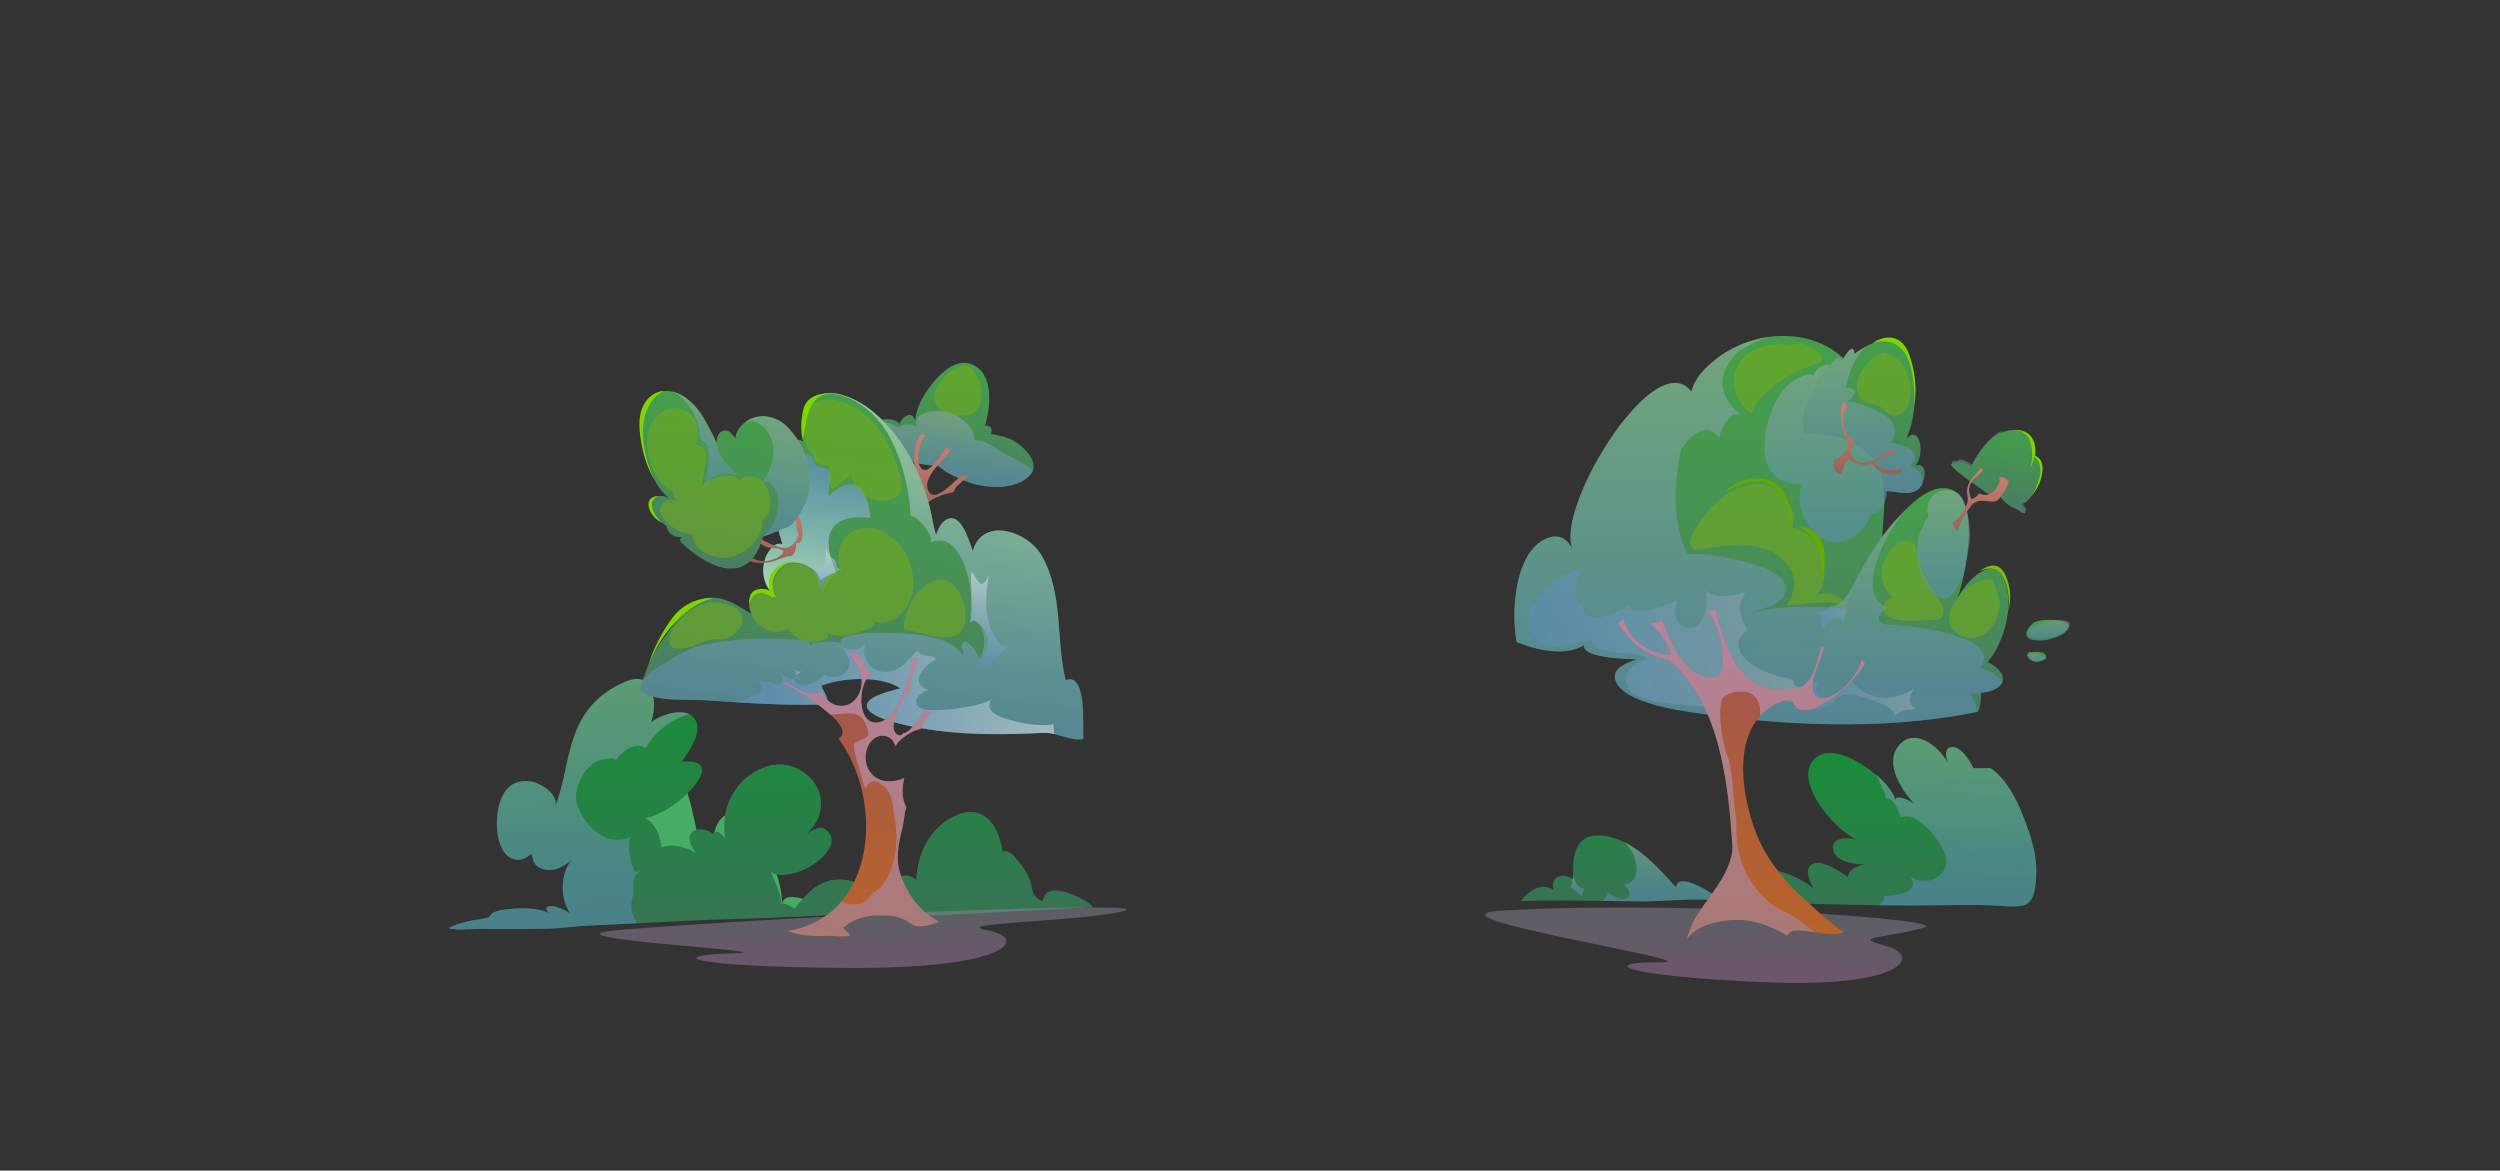 <?xml version="1.0" encoding="UTF-8"?> <svg xmlns="http://www.w3.org/2000/svg" width="1920" height="899" viewBox="0 0 1920 899" fill="none"><rect x="0" y="0" width="1920" height="899" fill="#333333" stroke="none"/><path fill-rule="evenodd" clip-rule="evenodd" d="M456.657 699.525C456.533 693.75 460.172 680.401 466.006 691.313C467.003 681.751 478.645 691.863 480.664 696.138C479.169 693.475 478.795 685.313 482.983 685.513C486.236 685.663 489.302 695.125 490.923 697.35C482.883 684.038 479.094 664.976 478.645 649.488C478.471 643.376 480.029 621.551 491.272 629.126C496.071 632.364 497.753 641.776 498.252 647.163C495.959 636.639 493.777 626.001 493.939 615.176C494.064 606.739 493.939 582.489 506.94 583.277C522.82 584.227 530.037 614.276 532.393 625.989C534.624 637.026 540.208 654.988 535.06 665.988C537.067 663.488 542.24 659.738 544.832 663.913C544.832 664.213 544.832 664.213 544.832 663.913C546.44 661.213 546.216 656.051 546.515 652.976C547.35 644.463 548.385 631.789 556.487 626.464C571.806 616.326 576.43 648.038 573.8 657.463C573.8 654.801 576.081 650.513 578.786 649.426C585.604 646.613 591.151 659.426 593.32 663.851C597.29 672.176 599.719 681.155 600.487 690.35C600.497 691.686 600.635 693.017 600.898 694.325C601.447 683.213 623.335 691.9 627.573 695.75C629.879 688.425 640.785 695.938 643.677 698.25L456.657 699.525Z" fill="url(#paint0_linear_5631_105897)"></path><path style="mix-blend-mode:multiply" opacity="0.5" fill-rule="evenodd" clip-rule="evenodd" d="M530.374 647.941C534.2 640.028 549.656 637.703 554.916 647.291C556.163 649.528 555.851 651.153 556.986 652.878C559.254 656.341 563.218 658.453 562.844 662.878C564.477 660.916 567.73 658.566 571.096 659.466C565.113 657.553 558.02 651.616 560.189 646.591C560.974 644.753 562.782 643.678 563.642 642.203C566.135 637.941 564.477 630.791 573.613 629.491C574.932 629.286 576.28 629.399 577.546 629.82C578.812 630.242 579.959 630.96 580.893 631.916C581.429 619.666 581.491 606.429 592.585 595.979C596.922 592.102 602.27 589.544 608.003 588.604C600.944 586.485 593.376 586.833 586.539 589.591C561.236 599.341 552.885 626.279 557.135 644.241C555.552 641.741 550.142 635.753 547.537 640.628C543.586 636.728 533.751 635.091 530.374 640.266C529.04 642.328 529.302 645.178 530.374 647.941Z" fill="url(#paint1_linear_5631_105897)"></path><path style="mix-blend-mode:multiply" opacity="0.5" fill-rule="evenodd" clip-rule="evenodd" d="M710.886 708.331C708.807 707.571 706.635 707.092 704.43 706.906C706.823 707.481 709.004 707.944 710.886 708.331Z" fill="url(#paint2_linear_5631_105897)"></path><path style="mix-blend-mode:multiply" opacity="0.5" fill-rule="evenodd" clip-rule="evenodd" d="M609.037 697.019C609.048 699.452 609.661 701.844 610.82 703.981C624.144 703.331 637.481 702.606 650.806 701.881C658.285 701.494 664.941 702.744 672.545 703.131C679.737 703.481 686.941 703.594 694.171 703.556C689.559 701.494 686.019 698.744 685.857 695.094C685.72 691.781 689.895 688.569 694.507 689.494C697.337 681.606 714.638 675.219 723.837 682.281C723.837 679.569 725.806 674.107 731.141 676.244C728.872 662.982 724.235 649.557 730.817 636.244C733.31 631.245 739.879 626.245 747.021 623.745C743.297 623.55 739.578 624.2 736.139 625.645C712.382 634.944 704.292 658.657 703.731 676.219C702.17 674.557 700.159 673.389 697.945 672.856C695.731 672.323 693.41 672.449 691.266 673.219C685.234 675.294 683.987 681.644 681.021 685.369C674.788 683.706 672.657 685.469 668.12 688.106C664.019 677.519 646.232 672.069 632.57 677.982C621.888 682.594 616.366 690.869 609.984 698.044C609.7 697.674 609.383 697.331 609.037 697.019Z" fill="url(#paint3_linear_5631_105897)"></path><path style="mix-blend-mode:multiply" opacity="0.5" fill-rule="evenodd" clip-rule="evenodd" d="M745.463 677.153C748.818 676.921 752.097 676.047 755.123 674.578C754.766 676.645 754.868 678.765 755.421 680.787C755.975 682.809 756.967 684.684 758.327 686.278C753.615 683.628 747.919 683.853 742.322 685.128C743.332 683.628 743.606 682.053 745.463 677.153Z" fill="url(#paint4_linear_5631_105897)"></path><path style="mix-blend-mode:multiply" opacity="0.5" fill-rule="evenodd" clip-rule="evenodd" d="M756.17 667.419C759.186 661.331 769.943 653.019 778.606 658.506C778.791 658.332 778.962 658.144 779.117 657.944C776.861 655.644 773.857 652.781 769.831 654.356C769.687 652.63 769.438 650.914 769.083 649.219C766.583 650.108 763.958 650.598 761.305 650.669C758.518 655.861 756.773 661.552 756.17 667.419Z" fill="url(#paint5_linear_5631_105897)"></path><path fill-rule="evenodd" clip-rule="evenodd" d="M344.5 712.94C351.543 714.69 362.15 713.365 369.529 713.428C386.306 713.578 403.184 713.54 419.924 713.29C430.444 713.115 440.017 711.365 450.325 710.94C463.363 710.403 476.438 709.69 489.526 709.065C515.154 707.753 540.769 706.39 566.047 705.753C581.004 705.39 595.887 704.765 610.82 704.028C624.145 703.378 637.482 702.653 650.807 701.928C658.285 701.54 664.941 702.79 672.545 703.178C679.737 703.528 686.942 703.64 694.171 703.603C709.839 703.603 725.545 702.74 741.188 701.94C760.383 700.953 814.729 697.953 839.335 696.69C837.253 692.09 804.957 674.878 801.392 690.053C800.569 693.528 799.124 691.528 795.696 689.04C792.605 686.778 792.318 679.04 791.071 676.028C788.55 669.677 784.791 663.893 780.015 659.016L779.118 657.941C776.862 655.641 773.858 652.778 769.832 654.353C769.688 652.627 769.438 650.911 769.084 649.216C766.902 638.766 760.358 624.579 747.084 623.641C743.36 623.447 739.641 624.096 736.202 625.541C712.444 634.841 704.355 658.553 703.794 676.116C702.232 674.454 700.221 673.285 698.007 672.752C695.793 672.219 693.473 672.346 691.329 673.116C685.296 675.191 684.05 681.54 681.083 685.265C674.851 683.603 672.719 685.365 668.182 688.003C664.081 677.415 646.294 671.966 632.633 677.878C621.951 682.49 616.429 690.765 610.047 697.94C609.746 697.604 609.417 697.294 609.062 697.015C606.34 695.091 603.106 694.029 599.776 693.965C600.013 685.103 594.678 677.528 591.811 669.091C595.95 674.216 606.993 671.528 613.263 669.578C627.273 665.216 648.164 647.453 633.842 636.891C629.38 633.591 624.032 637.716 619.657 640.303C628.968 631.391 631.96 621.916 629.841 610.979C628.083 601.979 619.695 592.141 608.04 588.604C600.981 586.485 593.413 586.833 586.576 589.591C561.273 599.341 552.922 626.279 557.172 644.241C555.589 641.741 550.179 635.753 547.574 640.628C543.623 636.728 533.788 635.091 530.41 640.266C529.064 642.328 529.326 645.178 530.41 647.991C531.604 651.004 533.412 653.733 535.72 656.003C530.398 651.441 516.001 647.116 508.099 650.916C506.665 642.728 505.194 634.091 495.634 628.253C517.559 625.516 563.093 581.541 523.655 584.966C529.712 575.617 542.563 559.217 531.133 549.642C530.658 549.233 530.139 548.877 529.588 548.579C521.386 544.067 505.83 549.829 499.947 554.829C502.776 547.326 503.091 539.103 500.844 531.404C496.955 519.092 488.13 519.03 474.232 526.405C432.837 548.367 439.269 588.291 426.393 619.279C429.372 611.316 416.745 600.829 405.938 599.941C383.602 598.129 381.52 623.891 381.632 634.041C381.632 640.691 384.125 659.691 397.637 660.291C402.299 660.503 405.215 657.641 408.344 655.791C409.079 660.266 410.239 665.278 416.583 667.316C425.695 670.228 434.819 664.728 439.718 659.653C429.846 670.653 430.07 690.903 438.309 701.915C436.676 700.29 424 693.09 420.111 696.915C418.727 698.29 420.647 700.54 421.955 701.465C414.614 697.465 403.258 697.165 394.172 697.865C389.061 698.253 382.343 698.753 378.217 701.278C377.12 701.953 376.347 703.778 375.562 704.203C372.359 705.903 366.002 706.128 362.088 706.965C355.618 708.328 349.648 709.903 344.5 712.94Z" fill="url(#paint6_linear_5631_105897)"></path><path fill-rule="evenodd" clip-rule="evenodd" d="M1168.24 692.051C1173.47 691.613 1204.91 691.513 1230.45 691.876C1245.17 692.088 1257.61 692.288 1261.31 692.276C1277.42 692.276 1293.6 690.313 1309.69 690.913C1313.58 690.938 1317.46 691.256 1321.3 691.863L1322.39 692.038C1343.47 695.488 1365.32 693.388 1386.54 694.001C1405.35 694.526 1424.13 694.988 1442.91 695.251C1458.79 695.451 1474.68 695.451 1490.57 695.251C1503.76 695.063 1516.87 694.801 1530.05 695.376C1537.43 695.676 1545.91 696.976 1553.25 695.538C1562.81 693.676 1563.39 680.426 1563.82 672.138C1564.64 656.451 1559.28 640.751 1553.61 626.364C1548.45 613.264 1540.77 598.164 1528.78 590.002H1515.53C1513.3 584.739 1504.44 570.464 1496.96 574.314C1493.08 576.314 1494.79 582.352 1495.88 585.802C1489.24 573.302 1470.02 557.877 1458.04 572.939C1447.21 586.577 1460.26 606.777 1470.51 617.601C1466.37 614.202 1455.64 610.102 1455.81 614.139C1453.01 606.302 1446.49 599.789 1440.13 594.539C1439.44 593.964 1438.77 593.427 1438.1 592.889C1428.2 585.014 1405.23 570.614 1393.04 583.302C1381.9 594.889 1394.63 615.452 1402.31 624.701C1408.73 632.439 1416.72 640.214 1425.73 645.039C1418.73 642.401 1405.88 643.426 1407.85 652.639C1409.92 662.414 1424.81 663.751 1432.59 664.063C1426.97 664.626 1420.01 667.051 1419.1 673.501C1413.07 669.163 1393.05 655.764 1388.83 667.163C1387.23 671.488 1390.82 678.413 1392.73 682.276C1378.7 670.476 1351.59 661.601 1334.72 671.563C1326.79 676.238 1324.15 683.388 1322.25 691.401C1322.19 691.601 1322.15 691.801 1322.1 692.001C1318.36 687.676 1288.34 668.101 1287.2 681.563C1275.98 669.176 1263.13 654.439 1247.31 646.726C1242.6 644.366 1237.56 642.743 1232.36 641.914C1218.88 639.851 1210.99 645.751 1208.67 658.926C1207.93 663.201 1208.36 667.401 1208.25 671.613C1208.23 672.8 1208.15 673.985 1208 675.163C1207.68 674.951 1207.35 674.738 1207 674.551C1199.36 670.251 1190.59 672.901 1193.11 683.413C1184.13 677.376 1173.37 684.188 1168.24 692.051Z" fill="url(#paint7_linear_5631_105897)"></path><path style="mix-blend-mode:multiply" opacity="0.5" fill-rule="evenodd" clip-rule="evenodd" d="M1442.91 695.204C1458.79 695.404 1474.68 695.404 1490.58 695.204C1503.76 695.016 1516.88 694.754 1530.05 695.329C1537.43 695.629 1545.91 696.929 1553.25 695.491C1562.81 693.629 1563.39 680.379 1563.82 672.092C1564.64 656.404 1559.28 640.704 1553.61 626.317C1548.45 613.217 1540.77 598.117 1528.78 589.955H1515.53C1513.3 584.692 1504.44 570.418 1496.96 574.268C1493.08 576.268 1494.79 582.305 1495.89 585.755C1489.24 573.255 1470.02 557.83 1458.04 572.893C1447.21 586.53 1460.26 606.73 1470.51 617.555C1466.37 614.155 1455.64 610.055 1455.81 614.092C1453.01 606.255 1446.49 599.742 1440.13 594.492C1443.78 600.261 1446.64 606.496 1448.63 613.03C1455.51 613.78 1457.56 622.517 1459.99 627.792C1473 622.105 1492.98 648.792 1494.69 658.754C1497.18 673.679 1477.4 682.241 1466.68 672.504C1476.38 686.029 1455.97 688.041 1447.1 687.966C1447.01 689.415 1446.58 690.823 1445.85 692.079C1445.13 693.335 1444.12 694.404 1442.91 695.204Z" fill="url(#paint8_linear_5631_105897)"></path><path style="mix-blend-mode:multiply" opacity="0.5" fill-rule="evenodd" clip-rule="evenodd" d="M344.5 712.937C351.543 714.687 362.15 713.362 369.529 713.424C386.306 713.574 403.184 713.537 419.924 713.287C430.444 713.112 440.017 711.362 450.325 710.937C463.363 710.4 476.438 709.687 489.526 709.062C487.496 706.501 486.075 703.509 485.371 700.314C484.667 697.119 484.698 693.806 485.463 690.625C486.634 685.437 486.846 685.75 486.223 680.512C485.662 675.825 487.332 672.25 491.832 668.962C490.411 669.387 489.09 669.312 487.657 669.6C484.466 663.725 481.561 651.363 484.204 642.25C482.579 643.315 480.769 644.065 478.869 644.463C457.679 648.763 442.933 623.6 442.46 613.088C442.073 604.338 448.592 584.988 464.647 582.888C468.66 582.351 470.991 581.563 473.048 583.801C476.152 578.413 487.594 568.926 495.883 574.463C502.317 563.298 512.387 554.695 524.402 550.101C526.059 549.497 527.754 549.005 529.476 548.626C521.274 544.114 505.718 549.876 499.835 554.876C502.664 547.373 502.979 539.15 500.732 531.451C496.843 519.139 488.018 519.077 474.12 526.451C432.725 548.414 439.157 588.338 426.281 619.325C429.26 611.363 416.633 600.876 405.826 599.988C383.489 598.176 381.408 623.938 381.52 634.088C381.52 640.738 384.013 659.738 397.525 660.338C402.186 660.55 405.103 657.688 408.232 655.838C408.967 660.313 410.126 665.325 416.471 667.362C425.583 670.275 434.707 664.775 439.605 659.7C429.733 670.7 429.958 690.95 438.197 701.962C436.564 700.337 423.887 693.137 419.998 696.962C418.615 698.337 420.534 700.587 421.843 701.512C414.502 697.512 403.146 697.212 394.059 697.912C388.949 698.3 382.231 698.8 378.105 701.325C377.008 702 376.235 703.825 375.45 704.25C372.246 705.95 365.889 706.175 361.975 707.012C355.618 708.325 349.648 709.9 344.5 712.937Z" fill="url(#paint9_linear_5631_105897)"></path><path style="mix-blend-mode:multiply" opacity="0.5" fill-rule="evenodd" clip-rule="evenodd" d="M1230.45 691.875C1245.17 692.087 1257.61 692.287 1261.31 692.275C1277.42 692.275 1293.6 690.312 1309.69 690.912C1313.58 690.937 1317.46 691.255 1321.31 691.862L1322.39 692.037C1322.33 691.787 1322.25 691.55 1322.19 691.3C1322.13 691.5 1322.09 691.7 1322.04 691.9C1318.3 687.575 1288.27 668 1287.14 681.462C1275.92 669.075 1263.07 654.337 1247.25 646.625C1249.18 648.451 1250.9 650.489 1252.38 652.7C1257.65 660.662 1260.73 677.937 1247.18 679.237C1249.14 681.737 1253.67 685.762 1250.17 689.112C1246.04 693.037 1237.78 687.512 1234.19 685.112C1234.38 688.362 1232.71 690.237 1230.45 691.875Z" fill="url(#paint10_linear_5631_105897)"></path><path style="mix-blend-mode:multiply" opacity="0.5" fill-rule="evenodd" clip-rule="evenodd" d="M1205.51 680.666C1208.74 683.056 1211.84 685.618 1214.8 688.34C1215.61 686.328 1215.94 684.103 1217.2 682.328C1211.56 682.178 1209.56 677.691 1208.39 672.516L1208.16 671.516C1208.14 672.703 1208.06 673.887 1207.92 675.066C1207.59 674.853 1207.27 674.641 1206.92 674.453C1207.08 674.857 1207.2 675.276 1207.28 675.703C1207.55 677.128 1207.39 680.528 1205.51 680.666Z" fill="url(#paint11_linear_5631_105897)"></path><path fill-rule="evenodd" clip-rule="evenodd" d="M1519.12 546.649L1518.11 546.836C1507.88 548.919 1497.49 550.636 1486.95 551.986C1482.74 552.528 1478.51 553.015 1474.25 553.448C1469.98 553.886 1465.69 554.261 1461.37 554.598C1443.06 556.023 1424.49 556.498 1405.93 556.211L1400.95 556.123C1396.26 556.023 1391.58 555.873 1386.91 555.673L1381.08 555.398L1376.09 555.136L1373.9 555.011L1371.14 554.836C1367.85 554.636 1364.56 554.398 1361.28 554.148L1356.3 553.761C1349.45 553.203 1342.64 552.557 1335.88 551.824C1329.92 551.19 1324.01 550.49 1318.13 549.724L1317.38 549.624C1314.79 549.286 1312.22 548.949 1309.65 548.586L1308.17 548.386L1299.8 547.136C1287.17 545.224 1242.46 538.749 1240.21 520.249C1239.27 512.561 1251.12 508.286 1257.1 506.436C1251.33 505.974 1215.31 505.799 1216.51 495.624C1201.62 504.499 1179.61 499.037 1164.83 493.124C1164.72 492.587 1164.62 492.062 1164.53 491.524C1164.47 491.199 1164.42 490.874 1164.35 490.537C1163.26 483.51 1162.84 476.394 1163.11 469.287C1163.11 467.937 1163.19 466.562 1163.28 465.187C1164.59 443.1 1171.71 418.687 1189.52 412.9C1197.86 410.187 1203.44 414.062 1207.43 420.925C1206.36 417.6 1205.94 414.098 1206.19 410.612C1206.19 410.087 1206.19 409.562 1206.29 409.025C1206.38 408.488 1206.38 407.85 1206.45 407.25C1206.51 406.65 1206.57 406.225 1206.65 405.713C1206.72 405.2 1206.76 404.9 1206.82 404.463C1206.82 404.421 1206.82 404.379 1206.82 404.338C1206.9 403.875 1206.97 403.413 1207.06 402.938C1207.06 402.825 1207.06 402.7 1207.06 402.575C1207.13 402.15 1207.22 401.725 1207.31 401.325C1207.81 398.825 1208.47 396.138 1209.25 393.4C1209.39 392.925 1209.53 392.463 1209.68 391.988C1209.83 391.513 1210 390.875 1210.19 390.325C1211.98 384.766 1214.06 379.305 1216.42 373.963L1217.45 371.65C1218.18 370.025 1218.94 368.375 1219.73 366.738C1220.12 365.925 1220.52 365.1 1220.98 364.238C1221.44 363.375 1221.77 362.663 1222.17 361.863L1223.11 360.038C1223.4 359.463 1223.7 358.901 1224.01 358.326C1225.95 354.576 1228.04 350.951 1230.24 347.326L1231.33 345.538C1231.5 345.238 1231.69 344.938 1231.88 344.638C1232.27 343.972 1232.69 343.309 1233.12 342.651C1236.2 337.726 1239.44 332.951 1242.78 328.426C1243.57 327.351 1244.36 326.301 1245.16 325.263L1246.41 323.676C1246.82 323.163 1247.22 322.651 1247.66 322.151C1248.88 320.643 1250.12 319.172 1251.39 317.738C1251.56 317.551 1251.72 317.376 1251.87 317.188C1252.53 316.426 1253.19 315.676 1253.88 314.938L1255.12 313.588L1255.22 313.476C1256.47 312.226 1257.64 310.976 1258.85 309.726C1259.27 309.301 1259.7 308.889 1260.1 308.476C1275.05 294.264 1289.64 288.564 1299.02 300.726C1301.83 288.076 1315.2 276.876 1325.58 270.451C1332.57 266.196 1340.12 262.971 1348.02 260.877C1350.41 260.227 1352.84 259.689 1355.29 259.264C1356.14 259.114 1357 258.977 1357.86 258.852C1376.65 256.139 1396.27 259.777 1411.6 271.639C1457.72 307.264 1447.83 380.688 1444.01 431.3C1456.75 414.587 1471.72 418.237 1478.1 438.637C1484.02 457.537 1481.73 479.774 1477.29 498.787C1483.72 482.774 1504.84 476.662 1513.79 493.712C1519.66 504.712 1524.56 535.611 1519.12 546.649Z" fill="url(#paint12_linear_5631_105897)"></path><path style="mix-blend-mode:multiply" opacity="0.5" fill-rule="evenodd" clip-rule="evenodd" d="M1518.11 546.835C1507.88 548.918 1497.49 550.634 1486.95 551.984C1482.74 552.526 1478.51 553.014 1474.25 553.447C1469.98 553.884 1465.69 554.259 1461.37 554.597C1443.06 556.009 1424.49 556.497 1405.93 556.209L1400.95 556.122C1396.26 556.014 1391.58 555.864 1386.91 555.672L1381.08 555.397L1376.09 555.134L1371.11 554.834C1367.82 554.634 1364.52 554.397 1361.25 554.147L1356.26 553.759C1349.72 553.218 1343.21 552.601 1336.73 551.909L1335.84 551.822C1329.89 551.172 1323.97 550.472 1318.09 549.722L1317.35 549.622C1314.75 549.284 1312.19 548.947 1309.62 548.584L1308.13 548.384L1299.76 547.134C1287.13 545.222 1242.42 538.747 1240.18 520.247C1239.23 512.56 1251.08 508.285 1257.07 506.435C1251.3 505.972 1215.27 505.797 1216.47 495.623C1201.59 504.497 1179.57 499.035 1164.79 493.123C1164.68 492.585 1164.58 492.06 1164.49 491.523C1164.43 491.198 1164.38 490.873 1164.32 490.535C1163.24 483.507 1162.82 476.392 1163.07 469.285C1163.07 467.935 1163.16 466.56 1163.25 465.185C1164.55 443.098 1171.67 418.686 1189.48 412.898C1197.82 410.186 1203.41 414.061 1207.39 420.923C1206.32 417.598 1205.9 414.097 1206.15 410.611C1206.15 410.086 1206.15 409.561 1206.25 409.023C1206.35 408.486 1206.35 407.848 1206.41 407.248C1206.47 406.648 1206.53 406.223 1206.61 405.711C1206.68 405.198 1206.72 404.898 1206.78 404.461C1206.78 404.419 1206.78 404.378 1206.78 404.336C1206.86 403.873 1206.93 403.411 1207.02 402.936C1207.02 402.824 1207.02 402.699 1207.02 402.574C1207.1 402.149 1207.18 401.724 1207.27 401.324C1207.77 398.824 1208.43 396.136 1209.21 393.399C1209.35 392.924 1209.49 392.461 1209.64 391.986C1209.79 391.511 1209.96 390.874 1210.15 390.324C1211.94 384.765 1214.02 379.303 1216.38 373.961L1217.42 371.649C1218.14 370.024 1218.9 368.374 1219.7 366.736C1220.08 365.924 1220.48 365.099 1220.94 364.236C1221.41 363.374 1221.73 362.661 1222.13 361.861L1223.08 360.036C1223.36 359.461 1223.66 358.899 1223.97 358.324C1225.92 354.574 1228 350.949 1230.21 347.324L1231.29 345.537C1231.46 345.237 1231.65 344.937 1231.84 344.637C1232.24 343.97 1232.65 343.307 1233.08 342.649C1236.16 337.724 1239.4 332.949 1242.74 328.424C1243.53 327.349 1244.33 326.299 1245.13 325.262L1246.37 323.674C1246.78 323.162 1247.18 322.649 1247.62 322.149C1248.86 320.637 1250.11 319.162 1251.36 317.737C1251.52 317.549 1251.68 317.374 1251.83 317.187C1252.5 316.424 1253.17 315.674 1253.84 314.937L1255.08 313.587L1255.18 313.474C1256.43 312.224 1257.68 310.974 1258.81 309.724L1260.06 308.474C1275.02 294.262 1289.6 288.562 1298.99 300.725C1301.83 288.075 1315.2 276.875 1325.58 270.45C1332.57 266.195 1340.12 262.97 1348.02 260.875C1350.45 260.225 1352.89 259.675 1355.36 259.225C1356.21 259.075 1357.07 258.937 1357.93 258.812C1350.33 261.528 1343.02 264.973 1336.08 269.1C1326.98 277.275 1320.51 288.562 1323.7 300.162C1325.58 307.125 1331.33 314.974 1337.25 318.499C1328.38 314.837 1321.5 329.599 1320.32 336.412C1313.01 325.249 1302.33 331.062 1294.9 339.924C1293.53 341.571 1292.25 343.29 1291.07 345.074C1285.06 373.024 1284.59 403.998 1296.06 425.711C1300.85 425.248 1305.68 425.273 1310.47 425.786C1320.76 426.936 1385.51 436.298 1368.87 459.11C1363.54 466.435 1351.25 467.36 1343.82 471.435C1359.18 465.81 1379.73 465.76 1395.89 466.223C1418.02 466.848 1454.63 470.098 1467.05 492.96C1474.06 505.897 1461.36 508.322 1453.11 513.385C1473.99 508.822 1517.42 520.26 1518.11 546.835Z" fill="url(#paint13_linear_5631_105897)"></path><path style="mix-blend-mode:multiply" opacity="0.5" fill-rule="evenodd" clip-rule="evenodd" d="M1153.89 699.329C1082.84 703.517 1320.74 739.466 1274.8 739.079C1228.85 738.691 1241.37 749.216 1352.29 754.254C1463.22 759.291 1476.04 733.791 1448.33 726.416C1420.62 719.042 1446.75 721.079 1477.82 712.379C1499.74 706.242 1293.56 691.104 1153.89 699.329Z" fill="url(#paint14_linear_5631_105897)"></path><path style="mix-blend-mode:multiply" opacity="0.5" fill-rule="evenodd" clip-rule="evenodd" d="M1500.91 357.708C1507.22 363.67 1515.31 368.957 1522.39 373.957C1525.71 376.32 1531.11 380.995 1535.46 381.457C1535.09 379.62 1534.1 377.92 1533.63 376.157C1537.75 380.645 1540.91 386.42 1550.34 389.782C1551.9 391.032 1553.87 392.62 1555.9 392.42C1556.12 391.582 1556.03 390.693 1555.64 389.92L1554.12 387.845L1552.46 385.57L1550.56 382.945C1552.38 383.07 1554.51 384.407 1555.47 382.232C1556.89 378.92 1551.34 371.857 1549.56 369.632C1544.82 363.592 1538.56 358.931 1531.42 356.133C1531.35 356.113 1531.28 356.088 1531.21 356.058C1528.85 351.158 1530.45 346.145 1532.62 340.408C1533.95 336.885 1535.77 333.572 1538.04 330.57C1527.5 335.32 1519.21 347.458 1514.45 356.82C1512.73 355.42 1505.05 350.795 1503.23 354.083C1499.66 353.37 1497.49 354.47 1500.91 357.708Z" fill="url(#paint15_linear_5631_105897)"></path><path style="mix-blend-mode:multiply" opacity="0.5" fill-rule="evenodd" clip-rule="evenodd" d="M1523.73 359.333C1521.92 362.083 1518.16 364.333 1515.59 367.545C1514.79 367.813 1514.02 368.178 1513.3 368.633C1515.55 364.42 1519.34 361.57 1521.87 357.383C1522.41 359.383 1523.47 358.758 1523.73 359.333Z" fill="url(#paint16_linear_5631_105897)"></path><path style="mix-blend-mode:multiply" opacity="0.5" fill-rule="evenodd" clip-rule="evenodd" d="M1543.54 368.534C1541.77 372.734 1538.55 378.884 1535.68 381.759C1534.75 382.674 1533.54 383.258 1532.24 383.421C1532.12 381.225 1531.63 379.065 1530.79 377.034C1530.79 376.896 1530.67 376.771 1530.61 376.646C1531.09 376.331 1531.53 375.976 1531.94 375.584C1534.35 373.296 1537.62 368.334 1535.92 364.884C1536.59 365.296 1539.46 362.946 1543.54 368.534Z" fill="url(#paint17_linear_5631_105897)"></path><g style="mix-blend-mode:soft-light" opacity="0.5"><path fill-rule="evenodd" clip-rule="evenodd" d="M1372.57 264.831C1357.62 262.331 1336.08 269.481 1332.36 286.219C1329.87 297.318 1334.97 311.756 1345.09 317.368C1352.12 298.781 1376.25 286.119 1393.81 279.544C1395.97 278.744 1398.31 278.894 1399.1 276.694C1401.44 270.119 1387.22 264.669 1383.43 263.406L1372.57 264.831Z" fill="#79AE13"></path></g><path style="mix-blend-mode:multiply" opacity="0.5" fill-rule="evenodd" clip-rule="evenodd" d="M1427.13 440.805C1423.98 449.817 1416.06 465.629 1404.96 465.704C1404.47 470.029 1392.08 470.304 1388.91 469.454C1402.06 468.704 1400.33 482.979 1396.83 491.242C1396.83 491.242 1401.47 485.267 1402.14 483.992C1404.63 479.354 1413.94 478.779 1415.34 478.767C1417.26 478.767 1419.66 477.317 1421.67 476.992C1419.49 474.104 1420.42 468.454 1421.04 465.192C1422.01 460.793 1423.41 456.501 1425.22 452.38C1426.67 448.699 1427.31 444.755 1427.13 440.805Z" fill="url(#paint18_linear_5631_105897)"></path><path fill-rule="evenodd" clip-rule="evenodd" d="M1520.27 438.757C1520.27 438.757 1532.28 431.882 1538.48 443.407C1544.67 454.932 1542.38 469.457 1542.38 469.457C1544.8 460.503 1544.15 450.991 1540.52 442.457C1534.48 428.257 1523.26 436.482 1520.27 438.757Z" fill="#7EBD00"></path><path fill-rule="evenodd" clip-rule="evenodd" d="M1380.97 404.195C1380.97 404.195 1395.08 411.52 1398.08 425.733C1401.07 439.945 1399.5 443.982 1399.5 443.982C1399.5 443.982 1410.64 406.695 1380.97 404.195Z" fill="#63AB00"></path><path style="mix-blend-mode:multiply" opacity="0.5" fill-rule="evenodd" clip-rule="evenodd" d="M1215.5 464.515C1216.64 482.14 1242 471.778 1250.46 464.69C1254.91 476.44 1280.99 463.065 1288.18 461.078C1288.34 460.895 1288.34 460.895 1288.18 461.078C1284.98 468.378 1286.45 482.128 1297.27 482.128C1310.79 482.128 1312.45 460.703 1309.47 451.453C1313.35 461.34 1333.15 457.29 1340.63 454.665C1332.9 465.715 1336.59 473.728 1342.06 484.315C1330.56 491.053 1334.31 502.627 1344.47 509.077C1355.94 516.352 1368.83 514.215 1381.64 514.827C1379.15 517.952 1373.81 526.165 1380.88 527.515C1383.31 527.977 1385.07 526.727 1386.53 524.865C1386.24 529.627 1385.28 534.19 1385.96 538.852C1373.06 540.015 1359.27 535.19 1346.4 534.24C1346.51 535.752 1346.6 538.44 1345.65 539.665C1343.48 542.502 1336.73 542.365 1333.58 542.615C1322.23 543.488 1310.83 543.254 1299.53 541.915C1287.87 540.59 1253.04 540.802 1249.13 525.115C1246.53 514.74 1256.79 508.477 1265.09 505.652C1260.59 501.652 1249.06 502.202 1243.52 501.227C1236.79 500.04 1223.33 499.877 1222.07 491.115C1207.66 495.203 1181.27 504.002 1174.45 482.453C1168.22 462.84 1199.38 440.678 1214.87 436.203C1209.3 447.353 1206.44 462.128 1215.5 464.515Z" fill="url(#paint19_linear_5631_105897)"></path><path fill-rule="evenodd" clip-rule="evenodd" d="M1538.11 522.814C1537.62 525.177 1535.78 527.464 1532 529.377C1525.77 532.514 1514.31 532.764 1508.03 533.127C1482.11 534.852 1454.79 531.177 1429.09 528.252C1403.95 525.377 1374.47 524.677 1351.34 513.802C1338.16 507.552 1340.73 499.064 1353.67 494.677C1364.11 491.139 1375.13 491.364 1393.25 496.377C1394.33 490.364 1409.83 465.527 1415.69 477.715C1419.43 463.465 1422.06 450.89 1429.53 437.553C1437.57 423.14 1446.48 409.253 1457.9 397.278C1460.46 394.565 1463.43 391.428 1466.68 388.391C1467.01 388.078 1467.33 387.766 1467.67 387.466C1468.52 386.691 1469.39 385.916 1470.29 385.166C1470.32 385.129 1470.35 385.096 1470.39 385.066C1474.61 381.273 1479.49 378.283 1484.78 376.241C1486.86 375.484 1489.03 375.038 1491.24 374.916C1523.65 373.178 1510.16 440.803 1503.18 460.177C1508.9 446.915 1531.06 424.24 1539.42 445.365C1547.13 464.852 1539.42 493.089 1526.49 508.577C1532.61 510.939 1539.29 517.127 1538.11 522.814Z" fill="url(#paint20_linear_5631_105897)"></path><path style="mix-blend-mode:multiply" opacity="0.5" fill-rule="evenodd" clip-rule="evenodd" d="M1538.11 522.814C1537.62 525.177 1535.78 527.464 1532 529.377C1525.77 532.514 1514.31 532.764 1508.03 533.127C1482.11 534.852 1454.79 531.177 1429.09 528.252C1403.95 525.377 1374.47 524.677 1351.34 513.802C1338.16 507.552 1340.73 499.064 1353.67 494.677C1364.11 491.14 1375.13 491.365 1393.25 496.377C1394.33 490.365 1409.83 465.527 1415.69 477.715C1419.43 463.465 1422.06 450.89 1429.53 437.553C1437.57 423.14 1446.48 409.253 1457.9 397.278C1460.46 394.566 1463.43 391.428 1466.68 388.391C1459.39 395.441 1453.76 404.09 1448.87 413.328C1441.78 426.728 1428.54 458.327 1449.72 466.727C1446.98 468.69 1440.52 473.09 1443.79 477.502C1445.79 480.24 1453.62 479.827 1456.89 480.09C1472.29 481.34 1538.75 489.265 1520.69 512.827C1524.49 513.639 1532.65 517.739 1538.11 522.814Z" fill="url(#paint21_linear_5631_105897)"></path><path style="mix-blend-mode:multiply" opacity="0.5" fill-rule="evenodd" clip-rule="evenodd" d="M1406.43 280.365C1401.31 278.453 1394.18 283.015 1392.82 288.553C1390.11 286.19 1386.36 287.99 1383.46 289.253C1369.1 295.503 1361.64 309.702 1357.77 324.152C1354.03 338.252 1351.95 359.764 1367.03 368.014C1372.3 370.693 1378.13 372.06 1384.03 372.002C1383.72 373.727 1382.78 375.552 1382.39 377.377C1381.56 383.101 1382.22 388.941 1384.29 394.339C1390.76 412.089 1407.44 423.576 1424.74 411.426C1429.49 408.105 1433.25 403.545 1435.61 398.239C1436.02 397.376 1436.43 395.064 1437.28 394.489C1438.13 393.914 1438.74 394.951 1439.37 394.701C1440.62 394.295 1441.78 393.644 1442.77 392.785C1443.77 391.927 1444.58 390.879 1445.17 389.702C1447.28 386.164 1449.89 380.652 1449.2 376.389C1449.2 376.027 1448.21 375.764 1448.16 375.377C1448.08 374.474 1448.08 373.567 1448.16 372.664C1448.49 360.564 1449.71 349.327 1445.81 337.515C1443.39 330.19 1437.08 321.377 1429.41 318.452C1427.03 317.527 1424.23 318.59 1422.15 317.302C1418.06 314.802 1416.02 305.765 1414.3 301.665C1411.59 295.265 1410.88 289.428 1406.43 280.365Z" fill="url(#paint22_linear_5631_105897)"></path><path fill-rule="evenodd" clip-rule="evenodd" d="M1476.51 370.872C1475.77 372.904 1474.5 374.702 1472.84 376.084C1465.19 381.522 1454.82 376.422 1446.4 377.259C1448.47 362.372 1438.03 348.747 1425.7 341.21C1413.92 333.985 1399.34 333.372 1385.99 332.385C1384.14 326.46 1384.48 307.685 1392.22 306.498C1392.1 299.323 1395.83 292.06 1400.46 286.773C1402.79 284.11 1413.97 267.848 1414.64 277.086C1415.63 275.136 1423.79 261.286 1424.13 271.748C1427.81 269.129 1431.68 266.777 1435.7 264.711C1437.91 263.596 1440.22 262.676 1442.59 261.961C1443.28 261.761 1443.95 261.586 1444.62 261.448C1452.79 259.698 1460.44 262.111 1465.2 273.948C1472.54 292.123 1472.43 319.11 1463.95 337.022C1475.6 325.135 1477.99 350.772 1471.13 357.447C1479.1 355.335 1479.21 364.41 1476.51 370.872Z" fill="url(#paint23_linear_5631_105897)"></path><path style="mix-blend-mode:multiply" opacity="0.5" fill-rule="evenodd" clip-rule="evenodd" d="M1476.51 370.872C1475.77 372.904 1474.5 374.703 1472.84 376.085C1465.19 381.522 1454.82 376.422 1446.4 377.26C1448.47 362.372 1438.03 348.748 1425.7 341.21C1413.92 333.985 1399.34 333.373 1385.99 332.385C1384.14 326.46 1384.48 307.685 1392.22 306.498C1392.1 299.323 1395.83 292.061 1400.46 286.773C1402.79 284.111 1413.97 267.848 1414.64 277.086C1415.63 275.136 1423.79 261.286 1424.13 271.748C1427.81 269.129 1431.68 266.778 1435.7 264.711C1421.71 273.461 1417.49 297.998 1417.49 297.998C1432.01 297.723 1419.46 307.998 1418.81 308.598C1419.16 308.51 1425.04 307.161 1444.02 316.86C1463.7 326.86 1451.71 339.848 1451.71 339.848C1482.1 344.923 1466.95 357.66 1466.95 357.66C1466.95 357.66 1477.43 361.322 1476.51 370.872Z" fill="url(#paint24_linear_5631_105897)"></path><path fill-rule="evenodd" clip-rule="evenodd" d="M1408.21 353.291C1413.04 352.366 1419.33 345.791 1419.43 340.691C1419.43 338.741 1417.72 336.941 1416.94 334.916C1414.73 329.503 1411.88 314.316 1415.58 309.029C1416.32 307.979 1417.09 311.529 1418.8 312.241C1412.84 318.104 1415.53 335.878 1424.06 337.653C1423.32 339.364 1423.09 341.252 1423.4 343.091C1418.73 343.628 1423.21 352.253 1424.85 353.491C1430.36 357.666 1439.16 353.341 1444.31 350.628C1447.3 349.053 1450.23 346.153 1453.41 345.141C1453.53 345.441 1455.62 347.153 1455.67 347.478C1450.53 349.378 1444.35 352.603 1439.31 354.891C1445.71 362.641 1454.27 360.416 1460.85 360.403C1461.97 364.303 1453.27 364.428 1451.28 364.153C1448.23 363.703 1445.3 362.694 1442.62 361.178C1440.78 360.078 1440.22 358.678 1438.88 357.216C1437.53 355.753 1438.22 356.166 1435.92 356.753C1432.44 357.641 1428.8 356.753 1425.49 355.653C1423.69 354.999 1421.95 354.213 1420.27 353.303C1417.87 352.053 1415.09 362.228 1413.75 364.253C1412.39 363.278 1407.48 364.228 1408.21 353.291Z" fill="url(#paint25_linear_5631_105897)"></path><path style="mix-blend-mode:multiply" opacity="0.5" fill-rule="evenodd" clip-rule="evenodd" d="M1503.58 378.739C1493.48 373.052 1481.35 377.814 1480.18 391.001C1480 392.976 1481.3 395.901 1480.86 397.564C1480.73 398.001 1479.25 398.814 1478.97 399.489C1477.03 404.101 1474.52 407.664 1473.48 412.776C1471.08 424.489 1472.48 438.151 1478.67 448.551C1481.5 453.301 1489.52 462.501 1496.12 458.901C1499.59 457.001 1502.83 450.363 1505.02 446.938C1509.66 439.713 1510.46 428.189 1512.24 419.626C1514.83 406.976 1510.06 382.364 1503.58 378.739Z" fill="url(#paint26_linear_5631_105897)"></path><path fill-rule="evenodd" clip-rule="evenodd" d="M1500.18 359.388C1506.48 365.35 1514.57 370.637 1521.65 375.637C1524.98 378 1530.38 382.675 1534.73 383.137C1534.35 381.3 1533.37 379.6 1532.9 377.837C1537.02 382.325 1540.18 388.1 1549.61 391.462C1551.17 392.712 1553.14 394.3 1555.17 394.1C1555.39 393.262 1555.3 392.373 1554.91 391.6C1554.52 390.831 1554 390.13 1553.39 389.525C1552.66 388.826 1551.99 388.074 1551.38 387.275H1551.73C1562.86 386.287 1575.28 352 1562.25 351.213C1564.15 341.213 1558.86 331.013 1547.65 330.3C1544.1 330.099 1540.54 330.777 1537.31 332.275C1526.76 337.025 1518.47 349.163 1513.71 358.525C1511.99 357.125 1504.31 352.5 1502.49 355.788C1498.93 355.05 1496.76 356.15 1500.18 359.388Z" fill="url(#paint27_linear_5631_105897)"></path><path fill-rule="evenodd" clip-rule="evenodd" d="M1542.81 370.212C1541.04 374.412 1537.82 380.562 1534.95 383.437C1534.02 384.353 1532.81 384.936 1531.51 385.1C1528.7 385.562 1525.44 384.612 1522.79 384.65C1519.29 384.65 1516.47 385.325 1514.26 387.962C1509.35 393.85 1506.01 400.812 1503.04 407.849C1501.41 405.941 1500.14 403.745 1499.3 401.375C1499.58 401.55 1500.38 400.45 1500.7 400.637C1503.74 398.585 1506.24 395.817 1507.97 392.575C1510.12 388.35 1512.01 385.15 1511 380.675C1510.51 378.415 1510.59 376.07 1511.23 373.85C1511.55 372.618 1512.01 371.429 1512.62 370.312C1514.87 366.1 1518.66 363.25 1521.19 359.062C1521.73 361.1 1522.79 360.475 1523.05 361.05C1521.24 363.8 1517.48 366.05 1514.91 369.262C1512.34 372.475 1510.96 376.762 1514.13 383.55C1516.45 382.54 1518.5 380.968 1520.07 378.975C1521.6 379.828 1523.34 380.224 1525.09 380.115C1526.84 380.007 1528.52 379.398 1529.93 378.362C1530.4 378.047 1530.85 377.691 1531.26 377.3C1533.67 375.012 1536.94 370.05 1535.24 366.6C1535.86 366.975 1538.73 364.625 1542.81 370.212Z" fill="url(#paint28_linear_5631_105897)"></path><g style="mix-blend-mode:soft-light" opacity="0.5"><path fill-rule="evenodd" clip-rule="evenodd" d="M1301.9 422.351C1293.35 418.313 1301.09 407.776 1304.64 402.139C1311.86 390.676 1322.18 380.751 1334.56 375.026C1347.37 369.064 1365.21 370.439 1372.41 384.464C1373.8 387.151 1375.31 389.401 1376.44 391.714C1378.65 396.201 1377.6 400.176 1376.15 404.751C1389.53 407.313 1397.87 419.063 1400.7 431.938C1402.24 438.938 1401.33 454.188 1393.12 457.2C1402.44 454.513 1413.74 455.138 1417.04 465.425C1403.69 458.913 1386.7 465.425 1372.37 464.45C1378.85 454.138 1381.2 444.113 1372.51 433.526C1355.19 412.401 1327.45 419.013 1301.9 422.351Z" fill="#79AE13"></path></g><g style="mix-blend-mode:soft-light" opacity="0.5"><path fill-rule="evenodd" clip-rule="evenodd" d="M1446.49 270.773C1434.65 274.661 1420.98 291.823 1428.07 304.736C1430.89 309.873 1437.26 309.448 1442.25 311.386C1447.6 313.473 1450.64 320.66 1457.59 318.885C1466.93 316.385 1468.37 301.723 1467.06 294.048C1465.19 283.373 1457.42 271.961 1446.49 270.773Z" fill="#79AE13"></path></g><g style="mix-blend-mode:soft-light" opacity="0.5"><path fill-rule="evenodd" clip-rule="evenodd" d="M1471.49 419.513C1462.11 409.35 1451.95 420.013 1447.3 430.25C1445.02 435.059 1444.42 440.502 1445.62 445.692C1446.82 450.882 1449.73 455.512 1453.89 458.825C1447.04 459.762 1443.59 468.825 1449.57 472.999C1457.16 478.362 1471.77 476.624 1480.27 476.249C1484.16 476.087 1489 476.849 1491.35 473.749C1491.96 472.765 1492.36 471.668 1492.54 470.522C1492.71 469.377 1492.65 468.208 1492.36 467.087C1491.48 462.637 1486.48 457.462 1484.26 453.625C1478.56 443.762 1471.88 433.975 1471.49 419.513Z" fill="#79AE13"></path></g><g style="mix-blend-mode:soft-light" opacity="0.5"><path fill-rule="evenodd" clip-rule="evenodd" d="M1530.54 445.562C1512.26 440.562 1481.41 476.975 1506.1 488.187C1518.18 493.674 1528.9 486.337 1533.41 474.85C1539.13 460.312 1531.94 451.912 1530.54 445.562Z" fill="#79AE13"></path></g><path style="mix-blend-mode:multiply" opacity="0.5" fill-rule="evenodd" clip-rule="evenodd" d="M1381.53 527.745C1384.92 527.745 1387.76 525.32 1389.14 522.32C1390.6 525.033 1394.68 523.633 1397.09 523.283C1394.07 527.208 1393.36 533.558 1399.49 535.32C1407.18 537.558 1418.83 527.82 1422.07 521.57C1425.1 529.795 1436.66 534.87 1444.51 535.745C1453.41 536.745 1462.83 533.62 1470.06 528.708C1468.21 531.77 1465.84 535.52 1466.95 539.32C1467.68 541.82 1469.53 542.895 1471.2 544.558C1466.66 544.808 1457.05 545.808 1455.27 550.683C1455.27 543.933 1445.38 540.445 1440.38 538.583C1433.84 536.083 1426.67 533.408 1419.61 533.47C1417.77 533.47 1414.86 533.32 1413.17 534.133C1412.15 534.808 1411.26 535.654 1410.52 536.633C1407.99 539.464 1404.86 541.7 1401.37 543.183C1396.58 545.039 1391.38 545.596 1386.3 544.795C1379.05 543.37 1379 535.958 1381.53 527.745Z" fill="url(#paint29_linear_5631_105897)"></path><path fill-rule="evenodd" clip-rule="evenodd" d="M1416.2 715.636C1411.55 718.736 1402.2 717.236 1393.37 715.873C1383.4 714.336 1374.1 712.973 1372.85 718.623C1356.86 709.536 1342.49 704.223 1323.1 707.373C1313.06 709.011 1301.84 712.373 1295.39 721.211C1297.41 716.136 1298.55 710.673 1301.4 705.898C1311.26 689.436 1325.91 675.374 1329.97 656.449C1330.52 653.66 1330.66 650.803 1330.37 647.974C1329.25 631.574 1327.88 614.887 1325.14 598.599C1319.6 565.212 1309.53 531.325 1281.88 506.738C1272.7 505.788 1262.38 500.488 1255.87 494.738C1250.56 490.088 1246.78 484.176 1242.42 478.951C1243.67 477.788 1245.25 476.788 1246.58 475.738C1248.63 480.326 1256.21 502.088 1283.72 502.738C1281.98 498.876 1277.73 489.851 1274.99 486.413C1272.91 483.813 1269.54 481.488 1267.81 478.788C1270.87 478.412 1273.88 477.7 1276.78 476.663C1280.74 487.838 1285.51 499.35 1293.54 508.85C1298.19 514.35 1308.31 522.425 1317.02 520.163C1322.93 518.613 1323.25 511.075 1323.25 506.763C1323.25 493.826 1319.41 479.688 1310.99 468.963C1312.32 468.851 1316.46 468.538 1317.46 469.138C1318.25 469.613 1318.42 471.713 1318.6 472.426C1320.32 479.289 1322.4 486.057 1324.84 492.701C1330.23 506.788 1338.75 523.613 1356.52 528.188C1361.96 529.588 1369.8 531.188 1374.82 528.188C1382.98 532.138 1389.94 522.013 1392.38 517C1395.49 510.6 1396.74 503.475 1398.61 496.776C1399.25 496.669 1399.9 496.669 1400.53 496.776C1400.82 498.613 1399.82 500.6 1399.29 502.3C1396.6 510.263 1392.43 518.363 1392.08 526.775C1391.81 533.625 1396.01 538.775 1403.7 535.663C1415.92 530.663 1426.4 518.513 1429.69 506.913C1429.91 507 1429.96 507.1 1430.21 507.013C1430.7 507.7 1431.77 508.625 1432.26 509.288C1428.75 519.475 1393.35 553.525 1379.91 543.838C1377.79 542.3 1378 539.45 1375.97 538.488C1372.45 536.8 1367.48 538.863 1364.37 540.4C1359.67 542.673 1355.45 545.815 1351.91 549.662C1328.8 574.925 1340.63 625.662 1353.5 650.411C1359.81 662.511 1369.37 674.661 1379.37 684.686C1382.57 687.799 1411.47 714.686 1416.2 715.636Z" fill="url(#paint30_linear_5631_105897)"></path><path style="mix-blend-mode:multiply" opacity="0.5" fill-rule="evenodd" clip-rule="evenodd" d="M1325.87 578.301C1331.5 592.051 1330.48 611.251 1332.98 625.726C1333.46 628.368 1333.64 631.056 1333.51 633.738C1333.11 655.75 1339.46 674.988 1356.78 691.238C1363.59 697.638 1372.74 700.65 1380.18 705.762C1384.26 708.575 1389.32 712.387 1393.37 715.85C1383.4 714.312 1374.1 712.95 1372.85 718.6C1356.86 709.512 1342.49 704.2 1323.1 707.35C1313.06 708.987 1301.84 712.35 1295.39 721.187C1297.41 716.112 1298.55 710.65 1301.4 705.875C1311.26 689.413 1325.91 675.35 1329.97 656.425C1330.52 653.636 1330.66 650.78 1330.37 647.951C1329.25 631.551 1327.88 614.863 1325.14 598.576C1319.6 565.189 1309.53 531.302 1281.88 506.714C1272.7 505.764 1262.38 500.465 1255.87 494.715C1250.56 490.065 1246.78 484.152 1242.42 478.927C1243.67 477.765 1245.25 476.765 1246.58 475.715C1248.63 480.302 1256.21 502.065 1283.72 502.715C1281.98 498.852 1277.73 489.827 1274.99 486.39C1272.91 483.79 1269.54 481.465 1267.81 478.765C1270.87 478.389 1273.88 477.676 1276.78 476.64C1280.74 487.815 1285.51 499.327 1293.54 508.827C1298.19 514.327 1308.31 522.402 1317.02 520.139C1322.93 518.589 1323.25 511.052 1323.25 506.739C1323.25 493.802 1319.41 479.665 1310.99 468.94C1312.32 468.827 1316.46 468.515 1317.46 469.115C1318.25 469.59 1318.42 471.69 1318.6 472.402C1320.32 479.266 1322.4 486.034 1324.84 492.677C1330.23 506.764 1338.75 523.589 1356.52 528.164C1361.96 529.564 1369.8 531.164 1374.82 528.164C1382.98 532.114 1389.94 521.989 1392.38 516.977C1395.49 510.577 1396.74 503.452 1398.61 496.752C1399.25 496.646 1399.9 496.646 1400.53 496.752C1400.82 498.59 1399.82 500.577 1399.29 502.277C1396.6 510.239 1392.43 518.339 1392.08 526.752C1391.81 533.602 1396.01 538.752 1403.7 535.639C1415.92 530.639 1426.4 518.489 1429.69 506.889C1429.91 506.977 1429.96 507.077 1430.21 506.989C1430.7 507.677 1431.77 508.602 1432.26 509.264C1428.75 519.452 1393.35 553.502 1379.91 543.814C1377.79 542.277 1378 539.427 1375.97 538.464C1372.45 536.777 1367.48 538.839 1364.37 540.377C1359.67 542.649 1355.45 545.792 1351.91 549.639C1353.09 523.627 1326.77 530.964 1323.24 535.827C1318.69 542.464 1322.21 569.326 1325.87 578.301Z" fill="url(#paint31_linear_5631_105897)"></path><path fill-rule="evenodd" clip-rule="evenodd" d="M1544.37 330.363C1544.37 330.363 1556.23 329.113 1559.32 339.338C1561.16 345.771 1561.16 352.593 1559.32 359.025C1560.72 356.602 1561.69 353.961 1562.21 351.213C1562.21 351.213 1566.76 352.126 1567 361.013C1567.24 369.9 1560.27 380.775 1560.27 380.775C1564.62 375.827 1567.45 369.717 1568.41 363.188C1570.18 352.013 1562.99 350.001 1562.99 350.001C1562.99 350.001 1566.69 328.013 1544.37 330.363Z" fill="#7ED600"></path><path fill-rule="evenodd" clip-rule="evenodd" d="M1438.81 263.288C1438.81 263.288 1453.77 257.825 1462.68 270.788C1471.6 283.75 1470.16 311.975 1470.16 311.975C1472.24 298.772 1470.95 285.258 1466.42 272.688C1458.96 251.675 1441.1 260.875 1438.81 263.288Z" fill="#7ED600"></path><path fill-rule="evenodd" clip-rule="evenodd" d="M1324.13 378.375C1324.13 378.375 1348.62 361.675 1363.61 375.188C1378.61 388.7 1376.24 419.812 1376.24 419.812C1376.24 419.812 1379.87 390.775 1368.53 376.163C1357.18 361.55 1333.26 367.738 1324.13 378.375Z" fill="#63AB00"></path><path fill-rule="evenodd" clip-rule="evenodd" d="M1586.83 484.836C1579.1 492.586 1558.08 494.686 1556.31 487.798C1555.76 485.661 1557.07 482.661 1561.19 478.711C1564.76 475.273 1583.75 474.748 1588 479.223C1589.32 480.611 1589.23 482.461 1586.83 484.836Z" fill="url(#paint32_linear_5631_105897)"></path><path fill-rule="evenodd" clip-rule="evenodd" d="M1571.33 505.319C1571.17 505.956 1570.2 506.569 1568.48 507.256C1560.78 510.356 1556.26 504.856 1557.26 502.181C1557.48 501.733 1557.82 501.362 1558.26 501.123C1558.69 500.883 1559.19 500.785 1559.68 500.844C1559.68 500.844 1572.83 499.094 1571.33 505.319Z" fill="url(#paint33_linear_5631_105897)"></path><path style="mix-blend-mode:multiply" opacity="0.5" fill-rule="evenodd" clip-rule="evenodd" d="M1587.56 483.156C1579.83 490.906 1558.81 493.006 1557.04 486.118C1557.17 480.868 1580.83 473.169 1588.73 477.543C1590.06 478.931 1589.96 480.781 1587.56 483.156Z" fill="url(#paint34_linear_5631_105897)"></path><path style="mix-blend-mode:multiply" opacity="0.5" fill-rule="evenodd" clip-rule="evenodd" d="M1571.33 505.315C1571.07 505.915 1570.2 506.565 1568.48 507.253C1560.78 510.353 1556.26 504.853 1557.26 502.178C1559.79 501.315 1567.88 502.34 1571.33 505.315Z" fill="url(#paint35_linear_5631_105897)"></path><path style="mix-blend-mode:multiply" opacity="0.5" fill-rule="evenodd" clip-rule="evenodd" d="M478.719 713.967C398.684 720.292 614.871 730.916 562.98 732.179C511.09 733.441 525.674 742.629 651.118 743.366C776.562 744.104 789.974 720.279 758.314 714.492C726.654 708.704 827.181 708.129 862.132 699.879C897.083 691.629 636.098 701.542 478.719 713.967Z" fill="url(#paint36_linear_5631_105897)"></path><path fill-rule="evenodd" clip-rule="evenodd" d="M793.427 360.681C792.857 362.546 791.813 364.23 790.398 365.568C779.441 376.431 758.401 375.106 745.002 370.693C738.819 368.578 732.84 365.905 727.14 362.706C724.933 361.456 722.79 358.956 720.571 358.069C718.751 357.281 717.006 357.644 715.037 357.431C703.482 356.256 691.541 352.831 682.18 345.844C677.568 342.394 661.65 332.256 668.331 326.356C668.943 325.819 669.603 325.338 670.301 324.919C676.284 321.169 686.044 320.456 690.892 325.456C693.385 319.019 700.864 315.369 702.796 323.206C703.575 316.267 705.905 309.592 709.614 303.682C716.121 293.057 731.515 273.682 746.236 279.719C763.686 286.894 760.769 312.682 756.519 327.094C760.495 325.931 762.938 330.069 760.819 333.219C767.475 334.644 773.496 335.394 779.516 339.194C786.247 343.456 795.807 352.419 793.427 360.681Z" fill="url(#paint37_linear_5631_105897)"></path><path style="mix-blend-mode:multiply" opacity="0.5" fill-rule="evenodd" clip-rule="evenodd" d="M793.427 360.685C792.857 362.55 791.813 364.234 790.398 365.572C779.441 376.435 758.401 375.11 745.002 370.697C738.819 368.582 732.84 365.909 727.14 362.71C724.933 361.46 722.79 358.96 720.571 358.072C718.751 357.285 717.006 357.647 715.037 357.435C703.482 356.26 691.541 352.835 682.18 345.847C677.568 342.397 661.65 332.26 668.331 326.36C668.943 325.822 669.603 325.341 670.301 324.923C673.655 324.135 677.132 324.032 680.526 324.62C683.921 325.209 687.162 326.476 690.057 328.348C694.806 324.96 699.231 325.985 704.205 327.573C700.141 314.473 723.313 314.435 730.194 317.01C737.897 319.91 748.99 328.71 748.13 338.123C758.463 338.36 763.25 343.685 771.128 348.122C778.781 352.335 786.322 355.885 793.427 360.685Z" fill="url(#paint38_linear_5631_105897)"></path><path fill-rule="evenodd" clip-rule="evenodd" d="M706.821 375.878C702.122 364.628 699.754 347.703 705.363 336.503C706.971 333.304 707.37 333.329 710.523 333.866C710.05 335.416 708.641 336.891 707.943 338.541C705.812 343.541 703.83 352.078 706.061 357.291C711.346 369.678 723.686 347.666 726.89 343.191C727.862 343.941 728.921 344.803 729.918 345.603C725.07 353.978 707.607 366.103 713.104 377.316C717.94 387.153 734.294 368.066 738.943 364.653C739.928 366.328 743.642 364.103 742.819 365.728C741.698 367.953 735.341 372.341 733.895 374.641C733.471 375.328 732.848 377.278 732.224 377.728C730.916 378.678 727.887 378.753 726.341 379.278C722.24 380.716 714.35 383.378 711.757 387.153C709.377 390.628 711.832 393.678 713.827 396.815C711.333 393.965 709.43 390.647 708.227 387.052C707.025 383.458 706.547 379.659 706.821 375.878Z" fill="url(#paint39_linear_5631_105897)"></path><path fill-rule="evenodd" clip-rule="evenodd" d="M832.08 567.476C823.355 569.826 811.227 562.401 802.078 562.826C770.792 564.338 738.508 564.801 707.558 559.251C701.812 558.226 661.065 551.501 666.213 539.938C668.806 534.113 685.571 530.176 691.579 528.688C676.546 518.526 646.88 520.301 630.814 526.551C632.322 531.476 636.635 535.301 635.151 540.888C603.69 542.201 571.656 539.738 540.258 537.726C528.491 536.963 499.872 539.601 491.334 529.188C492.58 527.251 492.693 525.076 493.503 522.751C495.323 517.539 497.143 512.364 499.274 507.376C502.714 499.351 508.149 492.789 513.259 485.276C539.709 446.402 557.048 459.114 576.829 471.302C571.706 457.177 581.055 449.189 592.385 455.439C593.174 455.876 593.936 456.36 594.666 456.889C584.694 449.202 583.286 432.327 591.512 421.977C594.005 418.802 596.81 416.74 600.886 417.852C595.227 399.477 590.403 380.29 594.928 361.053C596.275 355.152 598.583 349.514 601.758 344.365C605.398 338.928 610.484 335.453 616.866 339.103C617.738 330.666 615.096 321.853 618.922 313.503C622.238 306.291 627.585 302.941 633.693 302.066C645.148 300.466 659.245 307.516 667.721 313.966C691.541 332.141 706.649 360.54 714.003 389.227C715.81 396.265 716.633 404.04 718.889 410.802C719.761 407.927 721.943 403.115 724.249 400.977C736.85 389.265 743.918 414.465 747.159 423.115C754.388 396.752 788.791 407.552 799.722 426.265C816.936 455.689 810.741 490.914 818.419 522.414C835.433 515.576 831.183 560.288 832.08 567.476Z" fill="url(#paint40_linear_5631_105897)"></path><path style="mix-blend-mode:multiply" opacity="0.7" fill-rule="evenodd" clip-rule="evenodd" d="M642.117 439.532C637.842 440.095 633.317 443.282 629.877 445.507C629.877 436.645 604.374 421.645 592.558 442.432C590.065 446.732 592.383 455.482 597.07 459.457C595.227 458.506 593.624 457.147 592.383 455.482C593.172 455.919 593.934 456.403 594.664 456.932C584.693 449.245 583.284 432.37 591.511 422.02C594.004 418.845 596.808 416.782 600.884 417.895C595.225 399.52 590.401 380.333 594.926 361.095C596.273 355.194 598.581 349.556 601.757 344.408C607.254 343.483 613.162 345.071 614.845 352.833C618.584 348.171 623.296 347.133 624.567 353.496C626.138 361.308 631.759 356.283 637.443 362.683C639.25 364.72 634.95 379.608 636.882 381.095C634.265 382.345 663.806 350.646 668.655 397.845C668.655 397.845 620.03 388.645 642.117 439.532Z" fill="url(#paint41_linear_5631_105897)"></path><path style="mix-blend-mode:multiply" opacity="0.5" fill-rule="evenodd" clip-rule="evenodd" d="M832.092 567.479C825.672 569.191 817.508 565.704 810.004 563.866C807.424 563.147 804.755 562.798 802.077 562.829C770.79 564.341 738.507 564.804 707.557 559.254C701.824 558.229 661.064 551.504 666.212 539.941C668.805 534.117 685.57 530.167 691.59 528.692C676.558 518.529 646.879 520.304 630.8 526.554C632.308 531.479 636.633 535.304 635.15 540.891C609.199 541.979 582.873 540.491 556.835 538.804L540.257 537.729C528.49 536.966 499.871 539.616 491.32 529.192C492.567 527.254 492.691 525.079 493.502 522.754C495.309 517.529 525.71 498.154 539.097 495.442C562.106 490.754 585.654 489.303 609.062 491.129C612.564 491.442 621.526 490.979 622.324 495.917C622.81 492.167 642.267 492.004 646.007 494.129C641.021 485.992 673.716 485.942 676.346 486.017C696.95 486.455 727.962 485.642 740.738 504.604C740.339 501.942 736.999 495.429 740.103 493.354C744.141 490.704 750.71 502.392 752.256 505.179C758.488 498.704 757.067 476.867 745.886 476.367C748.99 450.742 738.158 406.255 714.724 416.63C717.005 411.818 706.56 397.468 699.306 395.88C698.395 375.603 693.302 355.735 684.348 337.531C675.299 319.119 655.305 301.281 633.692 302.081C645.134 300.481 659.257 307.531 667.72 313.981C691.54 332.156 706.647 360.556 714.001 389.243C715.809 396.28 716.644 404.068 718.888 410.818C719.76 407.93 721.941 403.13 724.247 400.993C736.849 389.281 743.917 414.48 747.17 423.13C754.375 396.768 788.802 407.568 799.733 426.28C816.935 455.705 810.74 490.929 818.43 522.429C835.432 515.579 831.182 560.291 832.092 567.479Z" fill="url(#paint42_linear_5631_105897)"></path><path fill-rule="evenodd" clip-rule="evenodd" d="M566.271 424.343C571.045 431.118 580.307 432.893 588.097 432.206C594.23 431.668 598.829 428.981 604.451 427.418C605.847 427.031 607.043 427.418 608.452 426.506C611.169 424.618 611.581 419.631 611.356 416.656C617.589 419.256 616.342 406.831 615.781 404.018C613.799 394.981 608.676 383.131 601.459 376.969C602.307 378.831 605.747 382.194 602.955 383.756C605.834 390.006 610.783 394.894 611.68 402.231C611.653 403.699 611.703 405.168 611.83 406.631C612.166 407.881 613.213 408.643 613.139 410.381C612.989 414.256 608.726 419.218 605.111 420.381C600.126 421.943 592.497 418.006 588.097 415.956C584.064 414.163 580.211 411.987 576.592 409.456C575.896 410.957 575.008 412.36 573.95 413.631C576.966 415.118 580.406 415.756 583.46 417.243C585.405 418.193 587.711 419.981 589.792 420.456C592.285 421.018 594.928 420.593 597.545 421.431C598.966 421.893 600.288 422.481 601.659 423.018C601.659 425.281 599.166 427.081 597.059 428.193C591.325 431.131 585.704 431.943 580.095 429.668C577.578 428.746 575.146 427.604 572.828 426.256C572.192 425.856 570.883 424.268 570.173 424.118C569.462 423.968 568.926 423.631 566.271 424.343Z" fill="url(#paint43_linear_5631_105897)"></path><path fill-rule="evenodd" clip-rule="evenodd" d="M605.921 404.195C599.452 407.107 592.796 409.82 585.978 412.157C572.005 463.807 523.655 418.27 522.695 415.807C522.358 415.2 522.273 414.483 522.46 413.814C522.647 413.145 523.09 412.576 523.692 412.232C522.357 412.52 520.977 412.528 519.639 412.255C518.301 411.983 517.034 411.435 515.917 410.647C514.8 409.86 513.858 408.848 513.149 407.678C512.441 406.507 511.982 405.202 511.801 403.845C506.391 400.745 495.597 391.345 499.959 383.932C502.702 379.27 510.505 380.67 514.194 382.683C504.97 376.833 498.788 361.233 495.771 351.245C491.895 338.283 487.719 310.346 502.976 302.496C507.153 300.294 511.984 299.686 516.575 300.783C527.02 303.183 536.232 313.283 541.068 322.146C544.172 327.871 548.023 334.258 550.279 340.708C550.242 340.163 550.242 339.616 550.279 339.07C550.516 335.57 552.211 331.921 555.078 330.896C559.715 329.196 562.233 334.021 565.05 336.583C564.477 332.508 567.867 328.058 570.671 325.546C571.195 325.083 571.743 324.621 572.279 324.221C581.89 317.021 594.616 318.858 603.366 326.721C615.469 337.683 623.31 357.058 621.801 372.883C620.443 388.907 609.312 402.707 605.921 404.195Z" fill="url(#paint44_linear_5631_105897)"></path><path style="mix-blend-mode:multiply" opacity="0.5" fill-rule="evenodd" clip-rule="evenodd" d="M605.921 404.193C599.452 407.106 592.808 409.818 585.977 412.155C589.809 408.87 592.834 404.742 594.815 400.093C598.417 391.556 600.05 380.281 593.057 372.906C591.113 370.868 588.47 368.756 585.653 370.406C592.546 359.944 597.183 347.694 591.549 335.331C587.548 326.581 579.433 321.269 572.354 324.156C581.951 316.944 594.678 318.781 603.428 326.656C615.531 337.631 623.882 357.056 621.876 372.818C619.707 390.131 609.324 402.718 605.921 404.193Z" fill="url(#paint45_linear_5631_105897)"></path><path style="mix-blend-mode:multiply" opacity="0.5" fill-rule="evenodd" clip-rule="evenodd" d="M567.73 365.443C557.658 361.693 545.754 363.281 540.818 374.343C542.065 365.968 544.333 357.218 544.097 348.706C544.082 346.637 543.745 344.583 543.099 342.618C541.915 339.381 539.746 339.193 538.114 336.931C537.029 335.493 537.391 332.443 537.042 330.606C535.789 323.777 533.029 317.315 528.965 311.694C525.686 307.169 521.648 302.944 516.6 300.719C527.045 303.119 536.256 313.219 541.093 322.081C544.196 327.806 548.048 334.193 550.304 340.643C550.267 340.098 550.267 339.551 550.304 339.006C550.431 339.367 550.539 339.734 550.628 340.106C550.99 341.768 550.628 343.406 551.251 345.218C554.143 353.118 561.31 360.793 567.73 365.443Z" fill="url(#paint46_linear_5631_105897)"></path><g style="mix-blend-mode:soft-light" opacity="0.5"><path fill-rule="evenodd" clip-rule="evenodd" d="M579.846 476.519C575.944 470.444 572.429 460.957 579.683 455.444C584.133 452.069 590.403 453.607 593.469 457.732C591.562 446.844 598.543 432.832 610.808 432.932C624.781 433.032 632.384 445.207 630.365 458.219C630.687 454.807 631.746 451.505 633.468 448.544C635.146 445.636 637.535 443.205 640.411 441.482C641.097 441.094 644.288 440.444 644.599 440.019C645.484 438.832 644.126 434.469 643.989 433.082C643.041 423.82 645.534 413.957 653.773 408.62C664.792 401.507 677.456 406.482 686.805 414.145C697.175 422.657 703.071 440.219 701.089 453.407C699.469 464.207 692.202 475.119 681.059 477.469C678.478 478.007 674.141 478.719 671.747 477.332C672.533 481.394 663.371 484.106 660.754 485.069C652.415 488.156 643.852 489.831 635.55 486.219C638.454 490.931 627.76 492.931 625.155 493.244C615.868 494.369 610.197 488.169 603.79 482.594C599.328 488.144 585.529 484.844 579.846 476.519Z" fill="#79AE13"></path></g><g style="mix-blend-mode:soft-light" opacity="0.5"><path fill-rule="evenodd" clip-rule="evenodd" d="M549.655 490.731C558.081 492.918 570.446 484.931 570.085 475.618C569.636 464.219 551.388 461.344 543.074 463.244C534.76 465.144 528.116 469.956 522.345 475.981C518.381 480.118 513.371 486.831 514.044 492.993C515.352 504.693 538.213 493.581 544.059 491.668L549.655 490.731Z" fill="#79AE13"></path></g><g style="mix-blend-mode:soft-light" opacity="0.5"><path fill-rule="evenodd" clip-rule="evenodd" d="M694.73 483.177C693.26 478.039 695.678 472.364 697.585 467.639C700.689 459.939 705.45 452.714 712.655 448.327C718.887 444.577 725.979 443.327 731.588 448.602C736.833 453.892 740.171 460.784 741.074 468.189C742.233 476.939 741.274 486.439 731.588 488.914C727.35 490.002 721.978 489.277 717.715 488.564C711.595 487.527 703.406 485.352 694.73 483.177Z" fill="#79AE13"></path></g><g style="mix-blend-mode:soft-light" opacity="0.5"><path fill-rule="evenodd" clip-rule="evenodd" d="M567.63 368.877C564.501 363.215 552.984 365.577 548.11 367.24C544.371 368.49 540.482 370.815 538.774 374.59C539.858 367.152 541.454 359.74 542.164 352.252C542.8 345.515 540.718 342.965 534.511 341.815C534.673 339.053 535.757 336.39 535.969 333.59C536.381 326.453 533.663 319.84 527.468 315.965C520.912 311.878 512.424 313.09 506.503 317.778C499.236 323.54 496.531 333.053 497.192 342.065C497.852 351.727 500.732 361.69 506.839 369.327C509.048 372.093 511.613 374.552 514.468 376.64C515.353 377.087 516.189 377.628 516.961 378.252C517.646 379.265 517.372 380.352 517.783 381.59C518.494 383.677 520.276 384.702 521.772 386.077C516.313 381.365 505.568 385.102 507.251 393.115C508.497 399.114 516.387 405.614 521.635 407.939C525.013 409.477 528.441 409.889 531.981 410.577C531.208 421.552 545.542 428.214 554.766 428.477C564.439 428.752 576.081 422.227 581.229 414.114C583.347 410.947 584.821 407.392 585.566 403.652C585.691 402.789 585.217 400.614 585.566 399.902C585.791 399.402 586.202 399.489 586.476 399.039C587.935 396.665 589.767 396.002 590.677 392.94C592.821 385.665 591.088 373.727 584.781 368.84C581.341 366.165 574.635 364.377 570.559 366.902C569.587 367.427 569.001 368.54 567.63 368.877Z" fill="#79AE13"></path></g><g style="mix-blend-mode:soft-light" opacity="0.5"><path fill-rule="evenodd" clip-rule="evenodd" d="M626.214 308.47C619.358 314.495 617.651 325.144 618.124 333.907C618.386 338.669 619.533 343.632 622.599 347.394C623.023 347.919 624.045 348.644 624.319 349.232C625.416 351.732 624.481 353.494 627.51 355.369C629.816 356.794 634.441 358.219 637.17 357.694C636.909 360.907 635.575 374.506 639.663 375.444C640.76 375.706 642.456 373.706 643.116 373.119C645.41 371.081 647.815 369.256 650.233 367.369C651.28 366.393 652.444 365.554 653.699 364.869C653.665 366.479 654.098 368.064 654.945 369.431C658.286 376.269 664.917 382.244 672.271 384.056C678.89 385.681 691.903 383.431 692.539 374.644C692.975 368.519 690.307 361.182 688.176 355.607C684.436 345.607 679.962 335.857 673.281 327.519C667.339 320.038 659.697 314.093 650.994 310.182C644.737 307.582 635.027 305.082 626.214 308.47Z" fill="#79AE13"></path></g><g style="mix-blend-mode:soft-light" opacity="0.5"><path fill-rule="evenodd" clip-rule="evenodd" d="M741.824 280.266C724.648 282.416 704.505 310.578 729.359 317.903C740.353 321.14 751.272 319.403 753.566 306.653C755.024 298.865 751.846 285.366 741.824 280.266Z" fill="#79AE13"></path></g><path style="mix-blend-mode:multiply" opacity="0.5" fill-rule="evenodd" clip-rule="evenodd" d="M578.723 518.664C578.922 518.927 579.134 519.152 579.346 519.389C579.125 519.16 578.916 518.917 578.723 518.664Z" fill="url(#paint47_linear_5631_105897)"></path><path style="mix-blend-mode:multiply" opacity="0.5" fill-rule="evenodd" clip-rule="evenodd" d="M579.346 519.391C579.907 520.003 580.592 520.641 581.178 521.228C580.512 520.673 579.899 520.058 579.346 519.391Z" fill="url(#paint48_linear_5631_105897)"></path><path style="mix-blend-mode:multiply" opacity="0.5" fill-rule="evenodd" clip-rule="evenodd" d="M610.844 521.005C610.718 521.146 610.576 521.272 610.42 521.38C610.508 520.56 610.804 519.777 611.28 519.105C611.33 519.049 611.375 518.991 611.417 518.93C611.489 519.669 611.284 520.408 610.844 521.005Z" fill="url(#paint49_linear_5631_105897)"></path><path style="mix-blend-mode:multiply" opacity="0.5" fill-rule="evenodd" clip-rule="evenodd" d="M611.355 518.931C611.163 516.984 610.38 515.143 609.111 513.656C609.965 514.427 610.964 515.018 612.049 515.394C613.135 515.77 614.285 515.923 615.431 515.844C614.16 516.781 612.402 517.506 611.355 518.931Z" fill="url(#paint50_linear_5631_105897)"></path><path style="mix-blend-mode:multiply" opacity="0.5" fill-rule="evenodd" clip-rule="evenodd" d="M714.439 530.439C714.127 530.339 713.803 530.227 713.504 530.102C713.84 530.13 714.162 530.247 714.439 530.439Z" fill="url(#paint51_linear_5631_105897)"></path><path style="mix-blend-mode:multiply" opacity="0.5" fill-rule="evenodd" clip-rule="evenodd" d="M810.004 563.863C807.423 563.144 804.754 562.795 802.076 562.826C770.79 564.338 738.506 564.801 707.557 559.251C701.823 558.226 661.063 551.501 666.211 539.939C668.804 534.114 685.569 530.164 691.589 528.689C676.557 518.526 646.879 520.301 630.799 526.551C632.307 531.476 636.633 535.301 635.149 540.889C609.198 541.976 582.873 540.489 556.834 538.801L558.454 538.426C565.086 539.939 572.29 537.764 578.186 534.676C581.177 533.139 585.777 531.051 585.179 527.051C584.805 524.664 582.985 522.851 581.177 521.151C583.27 522.809 585.841 523.743 588.507 523.814C590.464 523.914 591.398 523.639 592.907 524.251C595.225 525.201 597.631 527.451 599.974 524.989C602.642 522.176 599.974 518.051 598.366 515.476C600.124 517.651 607.253 523.639 610.357 521.301C610.083 524.264 613.448 526.301 616.702 526.301C622.61 526.301 630.101 522.451 633.342 517.426C637.443 522.426 646.218 519.926 649.845 515.851C656.19 508.676 649.845 501.826 645.383 495.852C647.651 498.352 652.326 498.827 655.23 498.739C659.705 498.614 661.749 497.177 664.703 494.227C660.378 506.914 671.085 518.876 684.472 515.476C694.294 512.976 698.034 505.839 704.416 499.489C706.447 504.676 715.846 502.639 719.136 505.851C714.387 508.676 709.75 512.551 707.008 517.426C703.119 524.351 707.482 527.914 713.465 530.076C711.757 529.901 709.327 531.389 708.093 532.189C704.229 534.689 701.162 539.564 705.886 543.114C709.202 545.614 714.848 545.464 718.737 545.401C726.2 545.184 733.639 544.444 740.999 543.189C747.964 542.242 754.761 540.319 761.192 537.476C760.613 538.642 760.157 539.865 759.833 541.126C759.273 547.489 767.798 550.451 772.423 551.938C783.317 555.413 797.813 558.288 809.231 556.176C809.001 558.764 809.264 561.373 810.004 563.863Z" fill="url(#paint52_linear_5631_105897)"></path><path fill-rule="evenodd" clip-rule="evenodd" d="M720.857 708.053C716.233 709.853 709.515 711.802 704.529 711.365C700.889 711.04 698.608 708.278 695.417 706.69C687.938 703.003 678.565 702.015 670.488 703.028C663.607 703.865 656.465 705.915 650.756 709.965C649.51 710.84 648.4 712.127 647.079 712.465C648.326 713.715 652.726 716.84 652.651 718.552C649.049 719.702 643.539 718.915 639.775 718.84C638.154 718.84 636.26 718.627 634.789 718.702C631.05 718.865 627.31 718.952 623.571 718.765C617.169 718.375 610.85 717.113 604.787 715.015C622.761 712.165 636.422 703.903 646.182 692.403C673.504 660.203 670.039 602.554 643.975 567.241C650.47 563.254 645.932 556.142 637.743 548.829C625.403 537.754 604.724 526.192 601.434 524.317C604.201 523.304 604.799 524.467 607.155 525.867C611.006 528.154 614.858 530.867 619.208 532.117C623.29 533.107 627.573 532.855 631.511 531.392C635.013 542.004 648.961 546.154 656.789 537.292C663.021 530.167 663.021 519.579 658.646 511.617C656.926 508.505 654.122 506.105 652.414 503.13C653.925 502.189 655.351 501.118 656.677 499.93C657.479 501.446 658.4 502.897 659.432 504.267C660.466 505.43 662.386 506.48 663.171 507.817C664.019 509.355 664.168 511.367 665.178 512.967C666.527 514.793 667.993 516.53 669.565 518.167C665.066 519.629 663.208 525.829 662.249 529.867C660.304 538.204 661.189 555.279 673.28 554.942C679.687 554.767 684.673 548.854 687.814 543.842C692.321 536.469 695.778 528.5 698.085 520.167C699.63 515.414 700.231 510.402 699.855 505.417C701.541 505.631 703.242 505.702 704.94 505.63C704.342 509.755 702.086 514.092 700.852 518.129C699.922 521.413 699.382 524.794 699.244 528.204C699.032 530.704 698.259 531.029 696.851 532.817C694.427 535.868 692.384 539.206 690.768 542.754C688.611 547.404 683.002 560.254 688.935 564.004C690.518 565.004 692.563 565.254 693.46 563.092C697.2 563.292 701.375 557.492 703.37 555.104C705.862 552.154 708.505 549.217 709.926 545.617C711.746 547.079 713.927 546.754 716.158 547.054C712.992 549.354 710.612 551.604 709.103 555.317C708.455 556.904 708.443 558.592 707.259 559.492C706.074 560.392 704.092 560.504 702.846 561.067C699.573 562.459 696.501 564.284 693.709 566.491C691.765 568.091 688.4 570.566 688.013 573.316C686.555 570.954 686.118 568.504 683.414 566.804C676.159 562.242 668.718 567.216 666.113 574.304C662.012 585.554 667.546 598.054 679.899 599.841C684.909 600.383 689.972 599.563 694.557 597.466C692.7 604.366 692.164 613.554 696.015 619.616C694.482 624.728 694.295 630.453 693.061 635.641C689.87 648.978 687.215 660.778 692.426 674.065C696.888 685.453 704.08 696.565 714.164 703.64C716.308 705.015 719.05 706.303 720.857 708.053Z" fill="url(#paint53_linear_5631_105897)"></path><path style="mix-blend-mode:multiply" opacity="0.5" fill-rule="evenodd" clip-rule="evenodd" d="M720.857 708.053C716.233 709.853 709.514 711.802 704.529 711.365C700.889 711.04 698.608 708.278 695.417 706.69C687.938 703.003 678.565 702.015 670.488 703.028C663.607 703.865 656.465 705.915 650.756 709.965C649.509 710.84 648.4 712.127 647.079 712.465C648.325 713.715 652.725 716.84 652.651 718.552C649.048 719.702 643.539 718.915 639.775 718.84C638.154 718.84 636.26 718.627 634.789 718.702C631.049 718.865 627.31 718.952 623.571 718.765C617.169 718.375 610.849 717.113 604.786 715.015C622.76 712.165 636.422 703.903 646.181 692.403C647.047 692.825 647.938 693.192 648.849 693.503C654.545 695.353 661.874 695.19 666.474 690.79C667.309 690.003 667.085 689.153 667.833 688.453C671.771 684.703 676.134 682.44 679.387 677.565C687.938 664.665 690.107 644.516 687.178 629.178C685.433 620.003 686.23 610.054 678.278 603.454C671.958 598.229 667.459 598.966 664.779 606.104C662.996 602.354 662.186 598.141 661.114 594.141C659.369 587.666 656.128 579.979 655.754 573.204C655.393 567.679 665.09 569.241 666.786 564.092C667.758 561.192 663.47 552.567 661.363 550.692C656.228 546.117 645.882 548.529 639.363 548.729C638.815 548.729 638.279 548.729 637.78 548.829C625.44 537.754 604.761 526.192 601.471 524.317C604.238 523.304 604.836 524.467 607.192 525.867C611.044 528.154 614.895 530.867 619.245 532.117C623.327 533.107 627.61 532.855 631.548 531.392C635.05 542.004 648.998 546.154 656.826 537.292C663.059 530.167 663.059 519.579 658.683 511.617C656.963 508.505 654.159 506.105 652.451 503.13C653.962 502.189 655.388 501.118 656.714 499.93C657.516 501.446 658.437 502.897 659.469 504.267C660.503 505.43 662.423 506.48 663.208 507.817C664.056 509.355 664.205 511.367 665.215 512.967C666.564 514.793 668.03 516.53 669.603 518.167C665.103 519.629 663.246 525.829 662.286 529.867C660.341 538.204 661.226 555.279 673.317 554.942C679.724 554.767 684.71 548.854 687.851 543.842C692.358 536.469 695.815 528.5 698.122 520.167C699.667 515.414 700.268 510.402 699.892 505.417C701.578 505.631 703.279 505.702 704.977 505.63C704.379 509.755 702.123 514.092 700.889 518.129C699.959 521.413 699.419 524.794 699.281 528.204C699.069 530.704 698.296 531.029 696.888 532.817C694.464 535.868 692.421 539.206 690.805 542.754C688.649 547.404 683.039 560.254 688.973 564.004C690.556 565.004 692.6 565.254 693.497 563.092C697.237 563.292 701.412 557.492 703.407 555.104C705.9 552.154 708.542 549.217 709.963 545.617C711.783 547.079 713.964 546.754 716.195 547.054C713.029 549.354 710.649 551.604 709.14 555.317C708.492 556.904 708.48 558.592 707.296 559.492C706.112 560.392 704.13 560.504 702.883 561.067C699.61 562.459 696.538 564.284 693.747 566.491C691.802 568.091 688.437 570.566 688.05 573.316C686.592 570.954 686.156 568.504 683.451 566.804C676.196 562.242 668.755 567.216 666.15 574.304C662.049 585.554 667.583 598.054 679.936 599.841C684.946 600.383 690.009 599.563 694.594 597.466C692.737 604.366 692.201 613.554 696.053 619.616C694.519 624.728 694.332 630.453 693.098 635.641C689.907 648.978 687.252 660.778 692.463 674.065C696.925 685.453 704.117 696.565 714.201 703.64C716.308 705.015 719.05 706.303 720.857 708.053Z" fill="url(#paint54_linear_5631_105897)"></path><path style="mix-blend-mode:multiply" opacity="0.5" fill-rule="evenodd" clip-rule="evenodd" d="M620.254 433.79C628.518 439.128 630.051 449.415 630.974 458.353C629.191 448.353 639.562 440.615 647.078 436.628C641.918 438.465 642.902 432.778 641.282 430.216C640.472 428.966 637.792 428.003 636.72 426.616C635.101 424.212 633.939 421.53 633.292 418.703C634.7 422.853 634.937 430.416 632.681 434.328C630.575 437.94 625.277 436.178 620.254 433.79Z" fill="url(#paint55_linear_5631_105897)"></path><path style="mix-blend-mode:multiply" opacity="0.5" fill-rule="evenodd" clip-rule="evenodd" d="M745.686 441.119C746.035 449.081 746.06 457.106 745.985 465.081C745.985 469.606 745.088 474.019 744.926 478.494C749.388 473.594 754.137 480.769 756.468 484.744C760.943 492.368 758.151 501.606 752.729 507.918C754.897 510.168 755.708 513.568 756.543 516.356C757.39 512.931 760.282 510.243 762.601 507.768C766.471 503.586 770.637 499.689 775.065 496.106C766.44 499.243 760.581 482.669 759.21 477.494C756.069 465.619 757.528 453.506 759.372 441.544C758.288 444.131 756.057 450.006 752.554 447.894C750.871 446.881 749.077 443.081 747.967 441.431C747.12 440.019 746.334 438.456 745.686 441.119Z" fill="url(#paint56_linear_5631_105897)"></path><path fill-rule="evenodd" clip-rule="evenodd" d="M498.051 510.364C502.127 497.645 508.226 485.67 516.112 474.902C519.782 469.836 524.638 465.753 530.253 463.013C535.868 460.273 542.068 458.96 548.308 459.19C548.308 459.19 517.907 463.89 498.051 510.364Z" fill="#7ED600"></path><path fill-rule="evenodd" clip-rule="evenodd" d="M594.64 456.932C594.64 456.932 590.464 445.907 597.843 437.682C605.222 429.457 613.511 432.357 613.511 432.357C613.511 432.357 606.556 428.432 596.946 435.469C587.336 442.507 591.337 453.682 591.337 453.682C591.337 453.682 585.441 450.632 579.857 453.357C574.273 456.082 575.432 464.032 575.432 464.032C575.432 464.032 578.585 448.482 593.643 459.032L594.64 456.932Z" fill="#7ED600"></path><path fill-rule="evenodd" clip-rule="evenodd" d="M630.975 458.358C630.975 458.358 631.087 439.083 646.78 438.883C646.78 438.883 634.614 442.183 630.975 458.358Z" fill="#5CB800"></path><path fill-rule="evenodd" clip-rule="evenodd" d="M510.105 300.306C510.105 300.306 496.955 304.706 494.188 325.306C491.421 345.906 502.402 367.943 502.402 367.943C502.402 367.943 493.527 355.443 491.259 330.831C488.99 306.219 504.309 300.019 510.105 300.306Z" fill="#7ED600"></path><path fill-rule="evenodd" clip-rule="evenodd" d="M505.306 380.93C503.794 381.533 502.519 382.616 501.675 384.012C500.831 385.409 500.465 387.043 500.632 388.667C500.969 394.667 508.036 401.304 508.036 401.304C508.036 401.304 500.557 397.955 498.438 390.055C496.319 382.155 503.225 380.992 505.306 380.93Z" fill="#7ED600"></path><path fill-rule="evenodd" clip-rule="evenodd" d="M641.458 302.197C641.458 302.197 631.025 300.497 624.693 309.06C618.361 317.622 616.865 339.197 616.865 339.197C616.865 339.197 613.325 328.285 617.115 313.835C620.904 299.385 641.458 302.197 641.458 302.197Z" fill="#7ED600"></path><defs><linearGradient id="paint0_linear_5631_105897" x1="588.197" y1="1183.56" x2="456.87" y2="-477.817" gradientUnits="userSpaceOnUse"><stop offset="0.06" stop-color="#3BA260"></stop><stop offset="0.3" stop-color="#44AC64"></stop><stop offset="0.73" stop-color="#5DC86F"></stop><stop offset="1" stop-color="#70DD78"></stop></linearGradient><linearGradient id="paint1_linear_5631_105897" x1="569.7" y1="662.201" x2="566.002" y2="588.453" gradientUnits="userSpaceOnUse"><stop stop-color="#5E8DC2"></stop><stop offset="0.24" stop-color="#6892BF"></stop><stop offset="0.65" stop-color="#849FB7"></stop><stop offset="1" stop-color="#A1ACAE"></stop></linearGradient><linearGradient id="paint2_linear_5631_105897" x1="706.41" y1="708.457" x2="706.322" y2="706.694" gradientUnits="userSpaceOnUse"><stop stop-color="#5E8DC2"></stop><stop offset="0.24" stop-color="#6892BF"></stop><stop offset="0.65" stop-color="#849FB7"></stop><stop offset="1" stop-color="#A1ACAE"></stop></linearGradient><linearGradient id="paint3_linear_5631_105897" x1="678.942" y1="704.158" x2="675.071" y2="626.947" gradientUnits="userSpaceOnUse"><stop stop-color="#5E8DC2"></stop><stop offset="0.24" stop-color="#6892BF"></stop><stop offset="0.65" stop-color="#849FB7"></stop><stop offset="1" stop-color="#A1ACAE"></stop></linearGradient><linearGradient id="paint4_linear_5631_105897" x1="749.185" y1="686.672" x2="748.59" y2="674.81" gradientUnits="userSpaceOnUse"><stop stop-color="#5E8DC2"></stop><stop offset="0.24" stop-color="#6892BF"></stop><stop offset="0.65" stop-color="#849FB7"></stop><stop offset="1" stop-color="#A1ACAE"></stop></linearGradient><linearGradient id="paint5_linear_5631_105897" x1="766.65" y1="666.802" x2="765.772" y2="649.29" gradientUnits="userSpaceOnUse"><stop stop-color="#5E8DC2"></stop><stop offset="0.24" stop-color="#6892BF"></stop><stop offset="0.65" stop-color="#849FB7"></stop><stop offset="1" stop-color="#A1ACAE"></stop></linearGradient><linearGradient id="paint6_linear_5631_105897" x1="590.73" y1="709.329" x2="581.044" y2="516.159" gradientUnits="userSpaceOnUse"><stop stop-color="#367454"></stop><stop offset="0.56" stop-color="#228542"></stop><stop offset="1" stop-color="#188E38"></stop></linearGradient><linearGradient id="paint7_linear_5631_105897" x1="1364.01" y1="699.199" x2="1369.52" y2="561.989" gradientUnits="userSpaceOnUse"><stop stop-color="#367454"></stop><stop offset="0.56" stop-color="#228542"></stop><stop offset="1" stop-color="#188E38"></stop></linearGradient><linearGradient id="paint8_linear_5631_105897" x1="1498.23" y1="696.924" x2="1503.42" y2="567.364" gradientUnits="userSpaceOnUse"><stop stop-color="#5E8DC2"></stop><stop offset="0.24" stop-color="#6892BF"></stop><stop offset="0.65" stop-color="#849FB7"></stop><stop offset="1" stop-color="#A1ACAE"></stop></linearGradient><linearGradient id="paint9_linear_5631_105897" x1="439.52" y1="711.87" x2="430.086" y2="523.725" gradientUnits="userSpaceOnUse"><stop stop-color="#5E8DC2"></stop><stop offset="0.24" stop-color="#6892BF"></stop><stop offset="0.65" stop-color="#849FB7"></stop><stop offset="1" stop-color="#A1ACAE"></stop></linearGradient><linearGradient id="paint10_linear_5631_105897" x1="1274.96" y1="693.009" x2="1276.8" y2="647.122" gradientUnits="userSpaceOnUse"><stop stop-color="#5E8DC2"></stop><stop offset="0.24" stop-color="#6892BF"></stop><stop offset="0.65" stop-color="#849FB7"></stop><stop offset="1" stop-color="#A1ACAE"></stop></linearGradient><linearGradient id="paint11_linear_5631_105897" x1="1209.64" y1="687.462" x2="1210.3" y2="670.913" gradientUnits="userSpaceOnUse"><stop stop-color="#5E8DC2"></stop><stop offset="0.24" stop-color="#6892BF"></stop><stop offset="0.65" stop-color="#849FB7"></stop><stop offset="1" stop-color="#A1ACAE"></stop></linearGradient><linearGradient id="paint12_linear_5631_105897" x1="1342.26" y1="556.286" x2="1342.26" y2="257.989" gradientUnits="userSpaceOnUse"><stop stop-color="#497E62"></stop><stop offset="0.59" stop-color="#469552"></stop><stop offset="1" stop-color="#459F4A"></stop></linearGradient><linearGradient id="paint13_linear_5631_105897" x1="1340.58" y1="556.284" x2="1340.58" y2="258.85" gradientUnits="userSpaceOnUse"><stop stop-color="#5E8DC2"></stop><stop offset="0.24" stop-color="#6892BF"></stop><stop offset="0.65" stop-color="#849FB7"></stop><stop offset="1" stop-color="#A1ACAE"></stop></linearGradient><linearGradient id="paint14_linear_5631_105897" x1="1302.26" y1="750.244" x2="1304.14" y2="695.092" gradientUnits="userSpaceOnUse"><stop stop-color="#A67AA4"></stop><stop offset="0.56" stop-color="#91859A"></stop><stop offset="1" stop-color="#858B95"></stop></linearGradient><linearGradient id="paint15_linear_5631_105897" x1="1526.04" y1="381.81" x2="1534.31" y2="323.494" gradientUnits="userSpaceOnUse"><stop stop-color="#5E8DC2"></stop><stop offset="0.24" stop-color="#6892BF"></stop><stop offset="0.65" stop-color="#849FB7"></stop><stop offset="1" stop-color="#A1ACAE"></stop></linearGradient><linearGradient id="paint16_linear_5631_105897" x1="1518.51" y1="368.633" x2="1518.51" y2="357.345" gradientUnits="userSpaceOnUse"><stop stop-color="#B88FE5"></stop><stop offset="0.61" stop-color="#A58FCC"></stop><stop offset="1" stop-color="#9D8FC2"></stop></linearGradient><linearGradient id="paint17_linear_5631_105897" x1="1537.07" y1="383.421" x2="1537.07" y2="364.721" gradientUnits="userSpaceOnUse"><stop stop-color="#B88FE5"></stop><stop offset="0.61" stop-color="#A58FCC"></stop><stop offset="1" stop-color="#9D8FC2"></stop></linearGradient><linearGradient id="paint18_linear_5631_105897" x1="1388.91" y1="466.029" x2="1427.16" y2="466.029" gradientUnits="userSpaceOnUse"><stop stop-color="#5E8DC2"></stop><stop offset="0.24" stop-color="#6892BF"></stop><stop offset="0.65" stop-color="#849FB7"></stop><stop offset="1" stop-color="#A1ACAE"></stop></linearGradient><linearGradient id="paint19_linear_5631_105897" x1="1173.62" y1="489.615" x2="1386.5" y2="489.615" gradientUnits="userSpaceOnUse"><stop stop-color="#5E8DC2"></stop><stop offset="0.24" stop-color="#6892BF"></stop><stop offset="0.65" stop-color="#849FB7"></stop><stop offset="1" stop-color="#A1ACAE"></stop></linearGradient><linearGradient id="paint20_linear_5631_105897" x1="1442.54" y1="533.627" x2="1442.54" y2="374.941" gradientUnits="userSpaceOnUse"><stop stop-color="#497E62"></stop><stop offset="0.59" stop-color="#469552"></stop><stop offset="1" stop-color="#459F4A"></stop></linearGradient><linearGradient id="paint21_linear_5631_105897" x1="1440.37" y1="533.627" x2="1440.37" y2="388.453" gradientUnits="userSpaceOnUse"><stop stop-color="#5E8DC2"></stop><stop offset="0.24" stop-color="#6892BF"></stop><stop offset="0.65" stop-color="#849FB7"></stop><stop offset="1" stop-color="#A1ACAE"></stop></linearGradient><linearGradient id="paint22_linear_5631_105897" x1="1402.18" y1="416.464" x2="1402.18" y2="279.928" gradientUnits="userSpaceOnUse"><stop stop-color="#5E8DC2"></stop><stop offset="0.24" stop-color="#6892BF"></stop><stop offset="0.65" stop-color="#849FB7"></stop><stop offset="1" stop-color="#A1ACAE"></stop></linearGradient><linearGradient id="paint23_linear_5631_105897" x1="1431.58" y1="378.609" x2="1431.58" y2="260.911" gradientUnits="userSpaceOnUse"><stop stop-color="#497E62"></stop><stop offset="0.59" stop-color="#469552"></stop><stop offset="1" stop-color="#459F4A"></stop></linearGradient><linearGradient id="paint24_linear_5631_105897" x1="1430.81" y1="378.61" x2="1430.81" y2="264.686" gradientUnits="userSpaceOnUse"><stop stop-color="#5E8DC2"></stop><stop offset="0.24" stop-color="#6892BF"></stop><stop offset="0.65" stop-color="#849FB7"></stop><stop offset="1" stop-color="#A1ACAE"></stop></linearGradient><linearGradient id="paint25_linear_5631_105897" x1="1434.55" y1="364.228" x2="1434.55" y2="308.841" gradientUnits="userSpaceOnUse"><stop stop-color="#926356"></stop><stop offset="0.32" stop-color="#AB6D61"></stop><stop offset="0.75" stop-color="#C7786D"></stop><stop offset="1" stop-color="#D17C71"></stop></linearGradient><linearGradient id="paint26_linear_5631_105897" x1="1492.66" y1="459.713" x2="1492.66" y2="376.377" gradientUnits="userSpaceOnUse"><stop stop-color="#5E8DC2"></stop><stop offset="0.24" stop-color="#6892BF"></stop><stop offset="0.65" stop-color="#849FB7"></stop><stop offset="1" stop-color="#A1ACAE"></stop></linearGradient><linearGradient id="paint27_linear_5631_105897" x1="1529.28" y1="384.054" x2="1538.03" y2="322.359" gradientUnits="userSpaceOnUse"><stop stop-color="#497E62"></stop><stop offset="0.59" stop-color="#469552"></stop><stop offset="1" stop-color="#459F4A"></stop></linearGradient><linearGradient id="paint28_linear_5631_105897" x1="1521.03" y1="407.849" x2="1521.03" y2="359.025" gradientUnits="userSpaceOnUse"><stop stop-color="#926356"></stop><stop offset="0.32" stop-color="#AB6D61"></stop><stop offset="0.75" stop-color="#C7786D"></stop><stop offset="1" stop-color="#D17C71"></stop></linearGradient><linearGradient id="paint29_linear_5631_105897" x1="1380.01" y1="536.145" x2="1471.18" y2="536.145" gradientUnits="userSpaceOnUse"><stop stop-color="#5E8DC2"></stop><stop offset="0.24" stop-color="#6892BF"></stop><stop offset="0.65" stop-color="#849FB7"></stop><stop offset="1" stop-color="#A1ACAE"></stop></linearGradient><linearGradient id="paint30_linear_5631_105897" x1="1337.36" y1="721.223" x2="1337.36" y2="468.788" gradientUnits="userSpaceOnUse"><stop stop-color="#B8632A"></stop><stop offset="0.32" stop-color="#B26034"></stop><stop offset="0.88" stop-color="#A35650"></stop><stop offset="1" stop-color="#9F5457"></stop></linearGradient><linearGradient id="paint31_linear_5631_105897" x1="1337.36" y1="721.225" x2="1337.36" y2="468.79" gradientUnits="userSpaceOnUse"><stop stop-color="#9D8FC2"></stop><stop offset="0.29" stop-color="#A797C9"></stop><stop offset="0.8" stop-color="#C3ACDC"></stop><stop offset="1" stop-color="#D0B6E5"></stop></linearGradient><linearGradient id="paint32_linear_5631_105897" x1="1572.52" y1="491.973" x2="1572.52" y2="475.998" gradientUnits="userSpaceOnUse"><stop stop-color="#497E62"></stop><stop offset="0.59" stop-color="#469552"></stop><stop offset="1" stop-color="#459F4A"></stop></linearGradient><linearGradient id="paint33_linear_5631_105897" x1="1564.3" y1="508.169" x2="1564.3" y2="500.619" gradientUnits="userSpaceOnUse"><stop stop-color="#497E62"></stop><stop offset="0.59" stop-color="#469552"></stop><stop offset="1" stop-color="#459F4A"></stop></linearGradient><linearGradient id="paint34_linear_5631_105897" x1="1573.32" y1="490.293" x2="1573.32" y2="476.244" gradientUnits="userSpaceOnUse"><stop stop-color="#5E8DC2"></stop><stop offset="0.34" stop-color="#688FB8"></stop><stop offset="0.93" stop-color="#84959D"></stop><stop offset="1" stop-color="#889699"></stop></linearGradient><linearGradient id="paint35_linear_5631_105897" x1="1564.24" y1="508.165" x2="1564.24" y2="501.878" gradientUnits="userSpaceOnUse"><stop stop-color="#5E8DC2"></stop><stop offset="0.34" stop-color="#688FB8"></stop><stop offset="0.93" stop-color="#84959D"></stop><stop offset="1" stop-color="#889699"></stop></linearGradient><linearGradient id="paint36_linear_5631_105897" x1="663.071" y1="743.379" x2="663.071" y2="696.867" gradientUnits="userSpaceOnUse"><stop stop-color="#A67AA4"></stop><stop offset="0.56" stop-color="#91859A"></stop><stop offset="1" stop-color="#858B95"></stop></linearGradient><linearGradient id="paint37_linear_5631_105897" x1="726.978" y1="369.439" x2="738.893" y2="278.207" gradientUnits="userSpaceOnUse"><stop stop-color="#497E62"></stop><stop offset="0.59" stop-color="#469552"></stop><stop offset="1" stop-color="#459F4A"></stop></linearGradient><linearGradient id="paint38_linear_5631_105897" x1="726.916" y1="369.435" x2="733.759" y2="317.033" gradientUnits="userSpaceOnUse"><stop stop-color="#5E8DC2"></stop><stop offset="0.24" stop-color="#6892BF"></stop><stop offset="0.65" stop-color="#849FB7"></stop><stop offset="1" stop-color="#A1ACAE"></stop></linearGradient><linearGradient id="paint39_linear_5631_105897" x1="717.319" y1="397.243" x2="725.351" y2="335.744" gradientUnits="userSpaceOnUse"><stop stop-color="#926356"></stop><stop offset="0.32" stop-color="#AB6D61"></stop><stop offset="0.75" stop-color="#C7786D"></stop><stop offset="1" stop-color="#D17C71"></stop></linearGradient><linearGradient id="paint40_linear_5631_105897" x1="660.699" y1="556.327" x2="693.014" y2="308.893" gradientUnits="userSpaceOnUse"><stop stop-color="#497E62"></stop><stop offset="0.59" stop-color="#469552"></stop><stop offset="1" stop-color="#459F4A"></stop></linearGradient><linearGradient id="paint41_linear_5631_105897" x1="620.849" y1="462.55" x2="635.793" y2="348.129" gradientUnits="userSpaceOnUse"><stop stop-color="#DCFFE2"></stop><stop offset="0.27" stop-color="#B1D8D7"></stop><stop offset="0.6" stop-color="#84B0CC"></stop><stop offset="0.85" stop-color="#6896C5"></stop><stop offset="1" stop-color="#5E8DC2"></stop></linearGradient><linearGradient id="paint42_linear_5631_105897" x1="660.698" y1="556.331" x2="693.013" y2="308.896" gradientUnits="userSpaceOnUse"><stop stop-color="#5E8DC2"></stop><stop offset="0.13" stop-color="#6894C5"></stop><stop offset="0.36" stop-color="#84A7CE"></stop><stop offset="0.66" stop-color="#B2C5DC"></stop><stop offset="1" stop-color="#EEEEEE"></stop></linearGradient><linearGradient id="paint43_linear_5631_105897" x1="589.293" y1="433.179" x2="596.718" y2="376.327" gradientUnits="userSpaceOnUse"><stop stop-color="#926356"></stop><stop offset="0.32" stop-color="#AB6D61"></stop><stop offset="0.75" stop-color="#C7786D"></stop><stop offset="1" stop-color="#D17C71"></stop></linearGradient><linearGradient id="paint44_linear_5631_105897" x1="545.803" y1="434.912" x2="562.556" y2="306.634" gradientUnits="userSpaceOnUse"><stop stop-color="#497E62"></stop><stop offset="0.59" stop-color="#469552"></stop><stop offset="1" stop-color="#459F4A"></stop></linearGradient><linearGradient id="paint45_linear_5631_105897" x1="588.828" y1="412.558" x2="600.735" y2="321.388" gradientUnits="userSpaceOnUse"><stop stop-color="#5E8DC2"></stop><stop offset="0.24" stop-color="#6892BF"></stop><stop offset="0.65" stop-color="#849FB7"></stop><stop offset="1" stop-color="#A1ACAE"></stop></linearGradient><linearGradient id="paint46_linear_5631_105897" x1="536.888" y1="373.857" x2="545.937" y2="304.562" gradientUnits="userSpaceOnUse"><stop stop-color="#5E8DC2"></stop><stop offset="0.24" stop-color="#6892BF"></stop><stop offset="0.65" stop-color="#849FB7"></stop><stop offset="1" stop-color="#A1ACAE"></stop></linearGradient><linearGradient id="paint47_linear_5631_105897" x1="578.703" y1="518.972" x2="579.408" y2="519.063" gradientUnits="userSpaceOnUse"><stop stop-color="#5E8DC2"></stop><stop offset="0.13" stop-color="#6894C5"></stop><stop offset="0.36" stop-color="#84A7CE"></stop><stop offset="0.66" stop-color="#B2C5DC"></stop><stop offset="1" stop-color="#EEEEEE"></stop></linearGradient><linearGradient id="paint48_linear_5631_105897" x1="579.265" y1="520.168" x2="581.304" y2="520.433" gradientUnits="userSpaceOnUse"><stop stop-color="#5E8DC2"></stop><stop offset="0.13" stop-color="#6894C5"></stop><stop offset="0.36" stop-color="#84A7CE"></stop><stop offset="0.66" stop-color="#B2C5DC"></stop><stop offset="1" stop-color="#EEEEEE"></stop></linearGradient><linearGradient id="paint49_linear_5631_105897" x1="610.548" y1="520.096" x2="611.29" y2="520.192" gradientUnits="userSpaceOnUse"><stop stop-color="#5E8DC2"></stop><stop offset="0.13" stop-color="#6894C5"></stop><stop offset="0.36" stop-color="#84A7CE"></stop><stop offset="0.66" stop-color="#B2C5DC"></stop><stop offset="1" stop-color="#EEEEEE"></stop></linearGradient><linearGradient id="paint50_linear_5631_105897" x1="608.819" y1="516.09" x2="615.308" y2="516.933" gradientUnits="userSpaceOnUse"><stop stop-color="#5E8DC2"></stop><stop offset="0.13" stop-color="#6894C5"></stop><stop offset="0.36" stop-color="#84A7CE"></stop><stop offset="0.66" stop-color="#B2C5DC"></stop><stop offset="1" stop-color="#EEEEEE"></stop></linearGradient><linearGradient id="paint51_linear_5631_105897" x1="713.518" y1="530.188" x2="714.482" y2="530.313" gradientUnits="userSpaceOnUse"><stop stop-color="#5E8DC2"></stop><stop offset="0.13" stop-color="#6894C5"></stop><stop offset="0.36" stop-color="#84A7CE"></stop><stop offset="0.66" stop-color="#B2C5DC"></stop><stop offset="1" stop-color="#EEEEEE"></stop></linearGradient><linearGradient id="paint52_linear_5631_105897" x1="560.535" y1="510.485" x2="812.721" y2="543.235" gradientUnits="userSpaceOnUse"><stop stop-color="#5E8DC2"></stop><stop offset="0.13" stop-color="#6894C5"></stop><stop offset="0.36" stop-color="#84A7CE"></stop><stop offset="0.66" stop-color="#B2C5DC"></stop><stop offset="1" stop-color="#EEEEEE"></stop></linearGradient><linearGradient id="paint53_linear_5631_105897" x1="647.455" y1="722.09" x2="676.225" y2="501.798" gradientUnits="userSpaceOnUse"><stop stop-color="#B8632A"></stop><stop offset="0.32" stop-color="#B26034"></stop><stop offset="0.88" stop-color="#A35650"></stop><stop offset="1" stop-color="#9F5457"></stop></linearGradient><linearGradient id="paint54_linear_5631_105897" x1="647.455" y1="722.09" x2="676.225" y2="501.798" gradientUnits="userSpaceOnUse"><stop stop-color="#9D8FC2"></stop><stop offset="0.29" stop-color="#A797C9"></stop><stop offset="0.8" stop-color="#C3ACDC"></stop><stop offset="1" stop-color="#D0B6E5"></stop></linearGradient><linearGradient id="paint55_linear_5631_105897" x1="630.679" y1="458.283" x2="635.807" y2="419.019" gradientUnits="userSpaceOnUse"><stop stop-color="#5E8DC2"></stop><stop offset="0.13" stop-color="#6894C5"></stop><stop offset="0.36" stop-color="#84A7CE"></stop><stop offset="0.66" stop-color="#B2C5DC"></stop><stop offset="1" stop-color="#EEEEEE"></stop></linearGradient><linearGradient id="paint56_linear_5631_105897" x1="754.288" y1="516.003" x2="763.965" y2="441.912" gradientUnits="userSpaceOnUse"><stop stop-color="#5E8DC2"></stop><stop offset="0.13" stop-color="#6894C5"></stop><stop offset="0.36" stop-color="#84A7CE"></stop><stop offset="0.66" stop-color="#B2C5DC"></stop><stop offset="1" stop-color="#EEEEEE"></stop></linearGradient></defs></svg> 